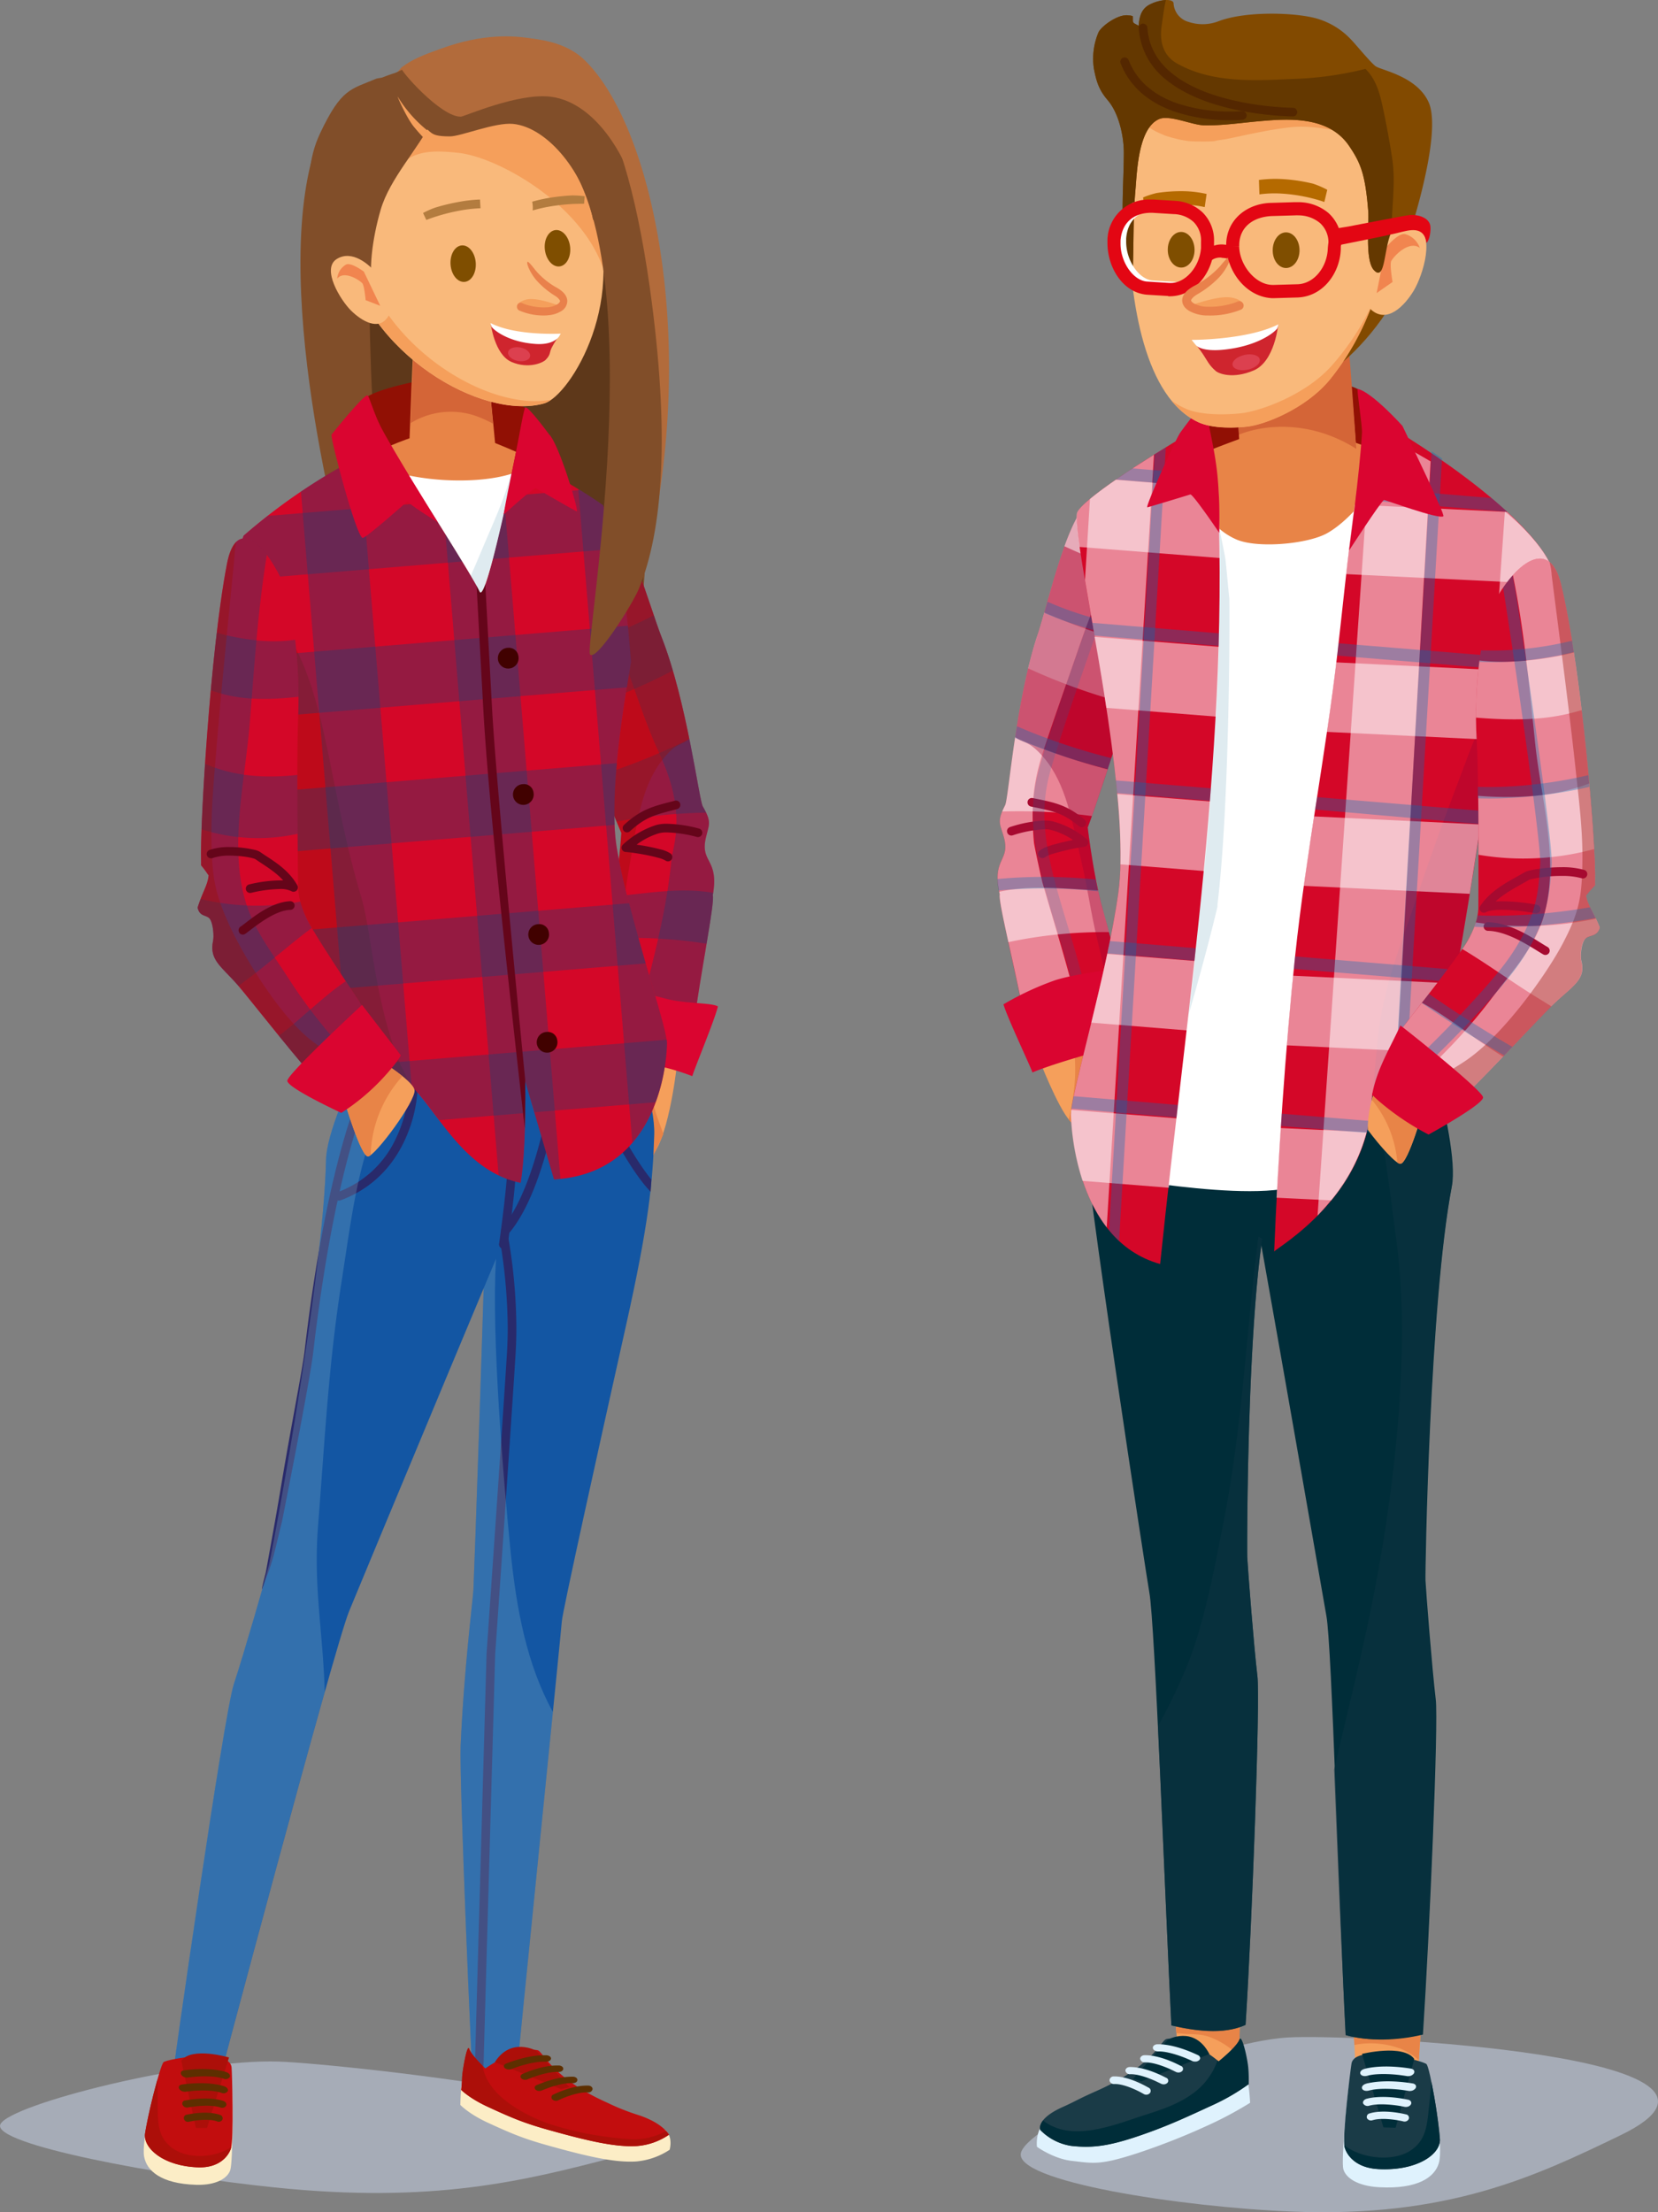 <?xml version="1.0" encoding="UTF-8"?> <svg xmlns="http://www.w3.org/2000/svg" viewBox="0 0 567.82 757.32"><rect x="0" y="0" width="567.82" height="757.32" fill="#808080" stroke="none"/> <defs> <style>.cls-1{isolation:isolate;}.cls-2{fill:#d40728;}.cls-17,.cls-3{fill:#fff;}.cls-3{opacity:0.51;}.cls-4{fill:#9d0735;}.cls-32,.cls-4{opacity:0.39;}.cls-12,.cls-16,.cls-18,.cls-19,.cls-32,.cls-4,.cls-6,.cls-8{mix-blend-mode:multiply;}.cls-5{fill:#a60a30;}.cls-6{opacity:0.52;}.cls-7,.cls-8{fill:#006eb8;opacity:0.33;}.cls-9{fill:#f59f5b;}.cls-10{fill:#e88447;}.cls-11{fill:#da0530;}.cls-12{fill:#cdd8ef;opacity:0.5;}.cls-13{fill:#dff2fd;}.cls-14{fill:#911004;}.cls-15{fill:#002d39;}.cls-16{fill:#0b323f;opacity:0.65;}.cls-18{fill:#8bb5ca;opacity:0.27;}.cls-19{fill:#00477e;opacity:0.3;}.cls-20{fill:#1a3b47;}.cls-21{fill:#d46537;}.cls-22{fill:#824a00;}.cls-23{fill:#f9b97b;}.cls-24{fill:#7f4e00;}.cls-25{fill:#b56a00;}.cls-26{fill:#f1854f;}.cls-27{fill:#643800;}.cls-28{fill:#542700;}.cls-29{fill:#cf252e;}.cls-30{fill:#dc404f;}.cls-31{fill:#e30613;}.cls-32{fill:#9a1006;}.cls-33{fill:#e9814b;}.cls-34{fill:#b26b3b;}.cls-35{fill:#814e29;}.cls-36{fill:#5e381a;}.cls-37{fill:#65051a;}.cls-38{fill:#1356a3;}.cls-39{fill:#292a6b;}.cls-40{fill:#fcedc6;}.cls-41{fill:#c20d0e;}.cls-42{fill:#ac0f09;}.cls-43{fill:#5d2f00;}.cls-44{fill:#410100;}.cls-45{fill:#b37c3f;}</style> </defs> <title>characters1</title> <g class="cls-1"> <g id="Layer_3_copy_2" data-name="Layer 3 copy 2"> <path class="cls-2" d="M421.87,236.74c-5.13,12.15-6.54-4.57-12.69,7.54-5.25,10.31-17.75,51.74-23.24,66.27,1.07,8.76,3.2,21.45,5.23,28.31,1.14,3.84,5.9,21.89,6.59,25.86.73,4.23-2.48-6.12-1.19-1.72.29,1,.61,2,.93,2.95-4.3,2-8.67,3.87-13.11,5.54-6.5,2.44-13.07,4.58-19.68,6.56-3.33-18.29-9.52-42.2-8.88-44.66-2.89-12.42,3.72-11.2,1.44-19.49-1.31-4.75-2.52-5.28.43-11,1.17-2.28,3.61-35.93,11.09-58.27,3.88-11.58,10.67-43.17,19.12-46.59,18.38-7.44,24.27,25.7,32.32,30.57l3.51,12.27C423,239,421.39,239.09,421.87,236.74Z" transform="translate(-13.45 -27.25)"></path> <path class="cls-3" d="M365.57,256.05c1-4,2-7.83,3.22-11.41.68-2,1.46-4.72,2.32-7.75A187.53,187.53,0,0,0,403.75,248c1.13.28,2.28.56,3.42.82-2,4.87-4.43,11.88-7,19.53A207.53,207.53,0,0,1,365.57,256.05Z" transform="translate(-13.45 -27.25)"></path> <path class="cls-3" d="M358.78,349.78c-1.88-8.57-3.27-15.16-2.95-16.39-.07-.29-.12-.56-.18-.84l.72-.16c11-2.3,22-.79,33.12-.34.55,2.57,1.12,4.92,1.68,6.81.38,1.28,1.16,4.12,2.05,7.49A158,158,0,0,0,358.78,349.78Z" transform="translate(-13.45 -27.25)"></path> <path class="cls-3" d="M356.68,305.06c.27-.63.6-1.33,1-2.15.61-1.2,1.58-11,3.42-23.24a209,209,0,0,0,31.66,10.94c-2,6.05-3.86,11.62-5.39,16A188.76,188.76,0,0,0,356.68,305.06Z" transform="translate(-13.45 -27.25)"></path> <path class="cls-3" d="M357.27,313.9c-1.31-4.75-2.52-5.28.43-11,1.17-2.28,3.61-35.93,11.09-58.27,3.88-11.58,10.67-43.17,19.12-46.59,5.44-2.2,9.79-.84,13.42,2.28a95,95,0,0,0-5.53,14.36c-3.45,10.83-8.37,21.11-12.22,32.34-4.15,12.1-9.24,26.52-12.47,36.24-3.76,11.28-4.68,19.49-3.57,32.32.11,1.26,2.63,12.85,3,14.06,4.08,14.19,7.16,23.81,10.86,38,.76,2.93.51,1.55,1.41,4.44-6,2.19-12,4.15-18.06,6-3.33-18.29-9.52-42.2-8.88-44.66C352.94,321,359.55,322.19,357.27,313.9Z" transform="translate(-13.45 -27.25)"></path> <path class="cls-4" d="M391.19,338.84c1.14,3.84,5.9,21.89,6.59,25.86.73,4.23-2.48-6.12-1.19-1.72.29,1,.61,2,.93,2.95-1.32.62-2.65,1.21-4,1.8q-1.95-9.12-4.14-18.2c-2.49-10.25-3.23-17.38-5.64-27.62-3.17-13.44-5.05-26.13-12.77-35.24-5.52-6.51-7.39-4.76-9.82-7.17,1.69-11.13,4.1-24.28,7.65-34.88,3.88-11.58,10.67-43.17,19.11-46.59,18.39-7.44,24.28,25.7,32.33,30.57l3.51,12.27c-.7-1.87-2.35-1.8-1.87-4.15-5.13,12.15-6.54-4.57-12.69,7.54C404,254.57,391.45,296,386,310.53,387,319.29,389.16,332,391.19,338.84Z" transform="translate(-13.45 -27.25)"></path> <path class="cls-5" d="M369.33,320.54a1.49,1.49,0,0,1,.15-2.09h0a10.45,10.45,0,0,1,3.28-1.59h0c1.33-.45,2.89-.87,4.44-1.24h0c1.31-.31,2.6-.58,3.74-.81h0a24.58,24.58,0,0,0-7.69-3.48h0a8.71,8.71,0,0,0-2-.19h0a40.83,40.83,0,0,0-11,2.08h0a1.48,1.48,0,0,1-1.86-1h0a1.47,1.47,0,0,1,1-1.85h0a43.18,43.18,0,0,1,11.88-2.22h0a11.54,11.54,0,0,1,2.72.28h0a30.15,30.15,0,0,1,11.59,6.05h0a1.49,1.49,0,0,1,.5,1.57h0a1.47,1.47,0,0,1-1.25,1.06h0a78.58,78.58,0,0,0-11.11,2.53h0a8.44,8.44,0,0,0-2.28,1h0a1.48,1.48,0,0,1-1,.36h0a1.47,1.47,0,0,1-1.12-.51Z" transform="translate(-13.45 -27.25)"></path> <path class="cls-5" d="M383,310.1c-5.78-4.72-8.93-5.17-16.47-6.74h0a1.48,1.48,0,0,1-1.15-1.75h0a1.48,1.48,0,0,1,1.75-1.15h0c7.36,1.49,11.6,2.24,17.75,7.36h0a1.48,1.48,0,0,1,.2,2.08h0a1.46,1.46,0,0,1-1.14.54h0a1.43,1.43,0,0,1-.94-.34Z" transform="translate(-13.45 -27.25)"></path> <g class="cls-6"> <path class="cls-7" d="M367.19,305.93A55.76,55.76,0,0,1,368.66,293h0c1.92-8.07,8.11-26.21,14.06-43.24h0c5.93-17,11.66-32.92,12.41-35.77h0l3.81,1c-.9,3.35-6.54,19-12.5,36h0c-5.93,17-12.14,35.21-13.94,42.85h0a51.91,51.91,0,0,0-1.37,12h0c0,18.25,8.68,37.38,14.18,60.64h0l-3.84.9c-5.33-22.81-14.24-42-14.28-61.54Z" transform="translate(-13.45 -27.25)"></path> </g> <path class="cls-8" d="M378.45,235.78c-2.52-.93-4.62-1.81-6.25-2.55l-1.09,3.84a120.44,120.44,0,0,0,34.13,9.13l.45-3.92A118.33,118.33,0,0,1,378.45,235.78Zm-7.86,91.67c-6.48,0-11.79.36-15.54.73a21.86,21.86,0,0,0,.41,3.93c3.63-.36,8.81-.71,15.13-.71a175,175,0,0,1,18.88,1c-.28-1.3-.56-2.66-.83-4.06A177.86,177.86,0,0,0,370.59,327.45Zm-8.86-51.59c-.22,1.37-.43,2.71-.63,4a206.64,206.64,0,0,0,31.75,10.68c.41-1.23.83-2.49,1.24-3.75a213.36,213.36,0,0,1-22.78-7.06C367.3,278.25,364.07,276.9,361.73,275.86Z" transform="translate(-13.45 -27.25)"></path> <path class="cls-9" d="M370.23,392.13s7.92,19.91,11.2,19.73,22-21.06,21.2-24.9-20.55-12-20.55-12S369.37,386.36,370.23,392.13Z" transform="translate(-13.45 -27.25)"></path> <path class="cls-10" d="M381,384.63a14.29,14.29,0,0,0-2.45-6c2-2.08,3.58-3.49,3.58-3.49s19.76,8.16,20.55,12-17.93,24.71-21.2,24.9c-.55,0-1.24-.52-2-1.44C381.4,402.16,382.45,393.7,381,384.63Z" transform="translate(-13.45 -27.25)"></path> <path class="cls-11" d="M357.1,371.07a101,101,0,0,1,17.71-8.25c8.21-2.65,27.1-4.7,27.1-4.7L409.38,383c-8.72.63-34.21,7.89-42.35,11.4C366.46,392.49,358.58,376,357.1,371.07Z" transform="translate(-13.45 -27.25)"></path> <path class="cls-12" d="M454.69,724.74c22.38-1.28,170.41,6.08,113.75,33.48-29.48,14.26-59.3,28.3-112.58,26.13-38.2-1.56-95.63-10.39-92.74-20.22S425.26,726.41,454.69,724.74Z" transform="translate(-13.45 -27.25)"></path> <path class="cls-13" d="M475.51,740.6c-.35,1.94-2.87,26-2,29.22.71,2.75,4.48,5.78,12.32,6.2,13.23.7,19-3.44,20.4-8.31,1.57-5.33-1.71-24.8-2.93-26S476.74,733.69,475.51,740.6Z" transform="translate(-13.45 -27.25)"></path> <path class="cls-14" d="M436.19,201.83c7.72.15,42.75,7.2,47.47,4.59,14.23-7.9-3.25-43.47-3.82-44.85-1.12-2.7-21.2-6.63-28.11-6.27s-25.16,7.58-27,12.67S406.39,201.25,436.19,201.83Z" transform="translate(-13.45 -27.25)"></path> <path class="cls-9" d="M476.27,707.08c1.13,22.13,1.92,38.45,2,39.69.2,3.92,19.46,4.23,20.36-3.52.15-1.28,1.14-16.28,2.34-36Z" transform="translate(-13.45 -27.25)"></path> <path class="cls-9" d="M414.88,707.14c1.65,18,2.79,30.6,2.88,31.68.36,3.91,19.35,3.42,19.91-4.36.09-1.11.36-12.4.66-28.13Z" transform="translate(-13.45 -27.25)"></path> <path class="cls-10" d="M492.62,728.42l.11,0c.4.15.78.32,1.14.49a21.52,21.52,0,0,1,5.48,3.6c.42-6.41,1-15.23,1.59-25.28l-24.67-.18c.38,7.55.73,14.43,1,20.26A29.18,29.18,0,0,1,492.62,728.42Z" transform="translate(-13.45 -27.25)"></path> <path class="cls-10" d="M417.88,723.38c3.11.39,6.18,0,9.23,1a26.36,26.36,0,0,1,7.61,4.07,30.56,30.56,0,0,1,3.07,2.6c.13-4.65.32-13.56.54-24.71l-23.45.81c.56,6.07,1.06,11.53,1.48,16.14A11.19,11.19,0,0,1,417.88,723.38Z" transform="translate(-13.45 -27.25)"></path> <path class="cls-15" d="M474.29,723.92c7.81,2.22,17.88,1.93,26.47-.17,2.28-34.94,5.36-106.62,4.39-114.71-1.27-10.55-3.33-37-3.52-40.8-.14-2.64,1.42-95,9.05-134.95,3.05-16-14.87-71.36-17.23-74.24-2.12-2.57-12.17-6.8-29.05-3.36s-25.74-10.7-29.11,10.39c-1.78,11.13-4.75,13-1,28s32.84,183.38,33.41,186.35C469.58,590.29,472.05,680.93,474.29,723.92Z" transform="translate(-13.45 -27.25)"></path> <path class="cls-15" d="M414.62,720.61c7.34,1.72,17.64,3.37,25.4-.18,2.18-33.51,5.05-111.06,4.06-119.4-1.26-10.54-3.29-37-3.48-40.78-.13-2.63-.22-134.63,13.54-130.19,15.77,5.09,19.62-84.36,17.28-87.24-2.09-2.57-8.52-8.38-25.54-8-4.87.11-10.38-8.16-30.19.72-6.75,3-31.64,20.79-31.22,76.12.12,15.37,22,157.74,22.59,160.71C409,582.73,412.56,680.43,414.62,720.61Z" transform="translate(-13.45 -27.25)"></path> <path class="cls-16" d="M493.2,360c-2.12-2.58-12.17-6.8-29-3.36a29.07,29.07,0,0,1-5.54.56c16.19,14.66,23.65,37.15,27.59,57.66,2.07,10.74,3.41,21.6,4.81,32.44.39,2.91.8,5.83,1.11,8.75.38,3.52.71,7.05.92,10.58.38,6.54.57,13.1.48,19.65-.4,28.83-4.06,57.94-9.52,86.26-3.91,20.31-9.07,40.36-13.7,60.52,1.23,30.92,2.76,67.5,4,90.89,7.82,2.22,17.68,1.67,26.27-.43,2.28-34.95,5.33-105.44,4.35-113.53-1.27-10.55-3.33-37-3.52-40.8-.13-2.64,1.43-95.05,9.05-135C513.49,418.29,495.57,362.92,493.2,360Z" transform="translate(-13.45 -27.25)"></path> <path class="cls-16" d="M444.44,450.55c-.11.8-.22,1.61-.32,2.42q-.78,6.38-1.46,12.76c-1,9.12-1.8,18.26-2.71,27.39-1.88,19-4,38-7.76,56.67-3.31,16.46-6.36,33.81-12.9,49.38a199.14,199.14,0,0,1-9.27,19c1.63,34.13,3.37,78.52,4.6,102.48,7.34,1.72,17.64,3.37,25.4-.18,2.18-33.51,5.05-111.06,4.06-119.4-1.26-10.54-3.29-37-3.48-40.78-.09-1.92-.16-72.5,5.13-109C445.29,451.06,444.86,450.81,444.44,450.55Z" transform="translate(-13.45 -27.25)"></path> <path class="cls-3" d="M409.66,225.4A166.41,166.41,0,0,1,378,214.25c2.92-8.05,6.25-14.73,9.88-16.2,17.36-7,23.58,22.15,31,29.51Q414.3,226.58,409.66,225.4Z" transform="translate(-13.45 -27.25)"></path> <path class="cls-17" d="M450.28,191.46c10.85,0,31.36-6.24,34.52-7,.71,4.9,11.76,16.92,8.94,45.38-5.11,51.68-21.17,166-29.37,198-3.75,14.62-67,2.27-67.59,3-6.3,7.5,3.41-133.13,10.13-197.83,2.53-24.36,13.79-40.81,12.77-45.41C428.38,190.26,444.21,191.47,450.28,191.46Z" transform="translate(-13.45 -27.25)"></path> <path class="cls-18" d="M430.46,336.43c4-33.73,4.16-93.91,4-104.3-.14-.93-1.19-12.71-1.36-13.63-1.67-9.1-2.74-12.09-3.66-21.29a81.67,81.67,0,0,1-2.25-7.91,63.27,63.27,0,0,1-7.54-1.74c1,4.6-10.24,21.05-12.77,45.41-6.72,64.7-11,172.29-4.71,164.79.17-.19,4.59.85,10.89,2.08,6.13-20.64,12.35-41.27,17.34-62.21A6.9,6.9,0,0,1,430.46,336.43Z" transform="translate(-13.45 -27.25)"></path> <path class="cls-2" d="M429.78,186.3c-.59-3.15-1.63-6.14-2.29-9.27-.32-1.52-.45-3.31-.79-4.93-12.52,7.06-41.13,24.63-44.2,30.34-3.17,5.89,19.07,93.78,13.94,130.48-3.92,28-16.18,68.52-16.21,75.69,0,2.24,1.07,43.11,30.53,51.36,9.33-90.21,24.19-180.47,19.49-270.79C430.11,188.22,430,187.26,429.78,186.3Zm116.1,38.08c-4.17-17.6-43.47-44.09-63.1-54.9-5.79,26.58-8.16,53.91-11.25,81-4,34.81-10.84,69.12-14.53,104-3.31,31.28-5.89,69.62-7.18,101.21,1.23-1.57,31.79-18.65,33.35-51.7.23-4.85,9.94-12.69,21-8.24,3.19,1.28,21.83-115.87,21.91-130.49S548.59,235.81,545.88,224.38Z" transform="translate(-13.45 -27.25)"></path> <path class="cls-10" d="M436.53,211.77c7,3.34,24.68,1.81,31.45-2s13.61-12.06,16.76-17.59c4.93-6.13,3.15-9.68,3.15-9.68-.79-.45-28.26-10.48-34-9.83s-25.44,8.45-25.44,8.45-1.14,10-2.32,21.2A23.05,23.05,0,0,0,436.53,211.77Z" transform="translate(-13.45 -27.25)"></path> <path class="cls-4" d="M485.49,381.15c2-16.53,7.84-30.95,12.21-43.91,7.09-21,10-28.71,17.8-49.37A180,180,0,0,1,527,262.68a15,15,0,0,0-.17,2.11c0,5.28-2.9,24.27-6.47,46.37-6.31,39-14.37,87.51-16,86-11.54-10.58-13.93-.41-20.84,7.73C483.53,401,485.05,384.78,485.49,381.15Z" transform="translate(-13.45 -27.25)"></path> <path class="cls-3" d="M386.73,198.07l-1.7,27.8c5.11,30.11,15,81.24,11.42,107.05-3.91,28-16.17,68.52-16.21,75.7,0,1.62.57,23.71,12.23,38.8l16.18-264.5C400.29,188.16,391.75,193.88,386.73,198.07Z" transform="translate(-13.45 -27.25)"></path> <path class="cls-3" d="M464.68,443.41c3.46-3.79,18.07-18.53,18.69-41.48.86-3.08,5.4-6.42,8.14-6.66L503.4,185.2c-7.46-4.4-14.62-8.21-20.23-10.93Z" transform="translate(-13.45 -27.25)"></path> <path class="cls-3" d="M545.35,223c-1.59-5.87-8-13.61-16.52-20.65l-5,70.91c1.37-7.59,2.2-13.08,2.21-15.27C526.16,245.16,548.06,233,545.35,223Z" transform="translate(-13.45 -27.25)"></path> <path class="cls-3" d="M387.19,377.34,420.05,380q1.38-11.89,2.68-23.77l-30.09-2.4C390.94,361.78,389,369.87,387.19,377.34Zm-7,31.31a82.12,82.12,0,0,0,4,22.85l29.56,2.36q1.33-11.88,2.73-23.76l-36.2-2.89C380.28,407.77,380.23,408.27,380.23,408.65Zm12.11-139.08,37.65,3q.66-11.94,1-23.89l-42.66-3.41C389.69,253,391.08,261.22,392.34,269.57Zm39-51.28q-.09-12-.61-24l-35.11-2.8c-6.67,4.61-11.92,8.75-13.14,11-.62,1.16-.26,5.49.68,12ZM397.17,323.15l28.74,2.29q1.14-11.9,2.1-23.81l-31.92-2.54A207.68,207.68,0,0,1,397.17,323.15Z" transform="translate(-13.45 -27.25)"></path> <path class="cls-19" d="M495.4,394.12c.27.22.84-1.06,1.65-3.53l-8.44-.59A27.08,27.08,0,0,1,495.4,394.12Z" transform="translate(-13.45 -27.25)"></path> <path class="cls-3" d="M467.87,277.8l56.68,2.73c.92-7.31,1.47-12.75,1.48-15.23a20.21,20.21,0,0,1,2.23-8.53L471.07,254C470.12,262,469,269.89,467.87,277.8ZM450.63,437.27l18.76.9a60.47,60.47,0,0,0,12.11-23.34L452,413.41C451.51,421.47,451,429.48,450.63,437.27Zm3.48-52.17,52.73,2.53c1.32-5.71,3-14,4.7-23.7l-55.28-2.66C455.5,368.93,454.78,376.94,454.11,385.1Zm91.72-160.71c-1.54-6.49-7.88-14.21-16.24-21.89L477.39,200c-1.11,7.9-2.06,15.84-2.95,23.79L546,227.28A9,9,0,0,0,545.83,224.39ZM459.94,330.5l56.84,2.74c1.3-8,2.56-16.08,3.71-23.75l-57-2.75C462.24,314.65,461,322.57,459.94,330.5Z" transform="translate(-13.45 -27.25)"></path> <path class="cls-13" d="M437.33,731.87c.72-2,2.91,5.12,3.44,7.6a69.65,69.65,0,0,1,.81,7.64,127.27,127.27,0,0,1-12.46,6.8,232.84,232.84,0,0,1-26.26,10.49c-12.9,4.19-15,3.42-22.36,2.59-6.29-.72-11.92-4.81-11.92-4.81s-1.35-9.58,8.46-12c3.38-.85,5.16,3.18,11.44.39,18.53-8.26,22.42-18.07,24.13-18.87s8.6,1.2,12.56,3.84a46.13,46.13,0,0,1,5.21,3.83S436.46,734.39,437.33,731.87Z" transform="translate(-13.45 -27.25)"></path> <path class="cls-20" d="M437.93,725.45c.74-2.05,1.91,8.52,1.88,11.06a7,7,0,0,0,1.28,4.19,71.39,71.39,0,0,1-11.64,6.85c-8.87,4.08-14.56,6.77-22.66,9.7-13,4.71-18.86,5.39-26.34,4.6a18.67,18.67,0,0,1-10.72-5.46s-1.69-3.66,7.74-7.87c4.29-1.91,5.08-2.62,11.49-5.45,18.92-8.36,22-16.91,23.77-17.72s8.76,1.16,12.79,3.79a45.3,45.3,0,0,1,5.29,3.8S437,728,437.93,725.45Z" transform="translate(-13.45 -27.25)"></path> <path class="cls-15" d="M437.93,725.45c-.9,2.53-7.12,7.49-7.12,7.49l-.4-.34a23.13,23.13,0,0,1-7.18,10.34c-5,4.14-11.21,6.29-17.35,8.23-10.49,3.32-25.19,9.79-35.22,2h0c-1.53,2-.93,3.26-.93,3.26a18.67,18.67,0,0,0,10.72,5.46c7.48.79,13.34.11,26.34-4.6,8.1-2.93,13.79-5.62,22.66-9.7a71.39,71.39,0,0,0,11.64-6.85,49,49,0,0,0-.12-5.39C440.65,731.49,438.67,723.4,437.93,725.45Z" transform="translate(-13.45 -27.25)"></path> <path class="cls-15" d="M427.63,730.41l-23.3,9.37-2.83-.88,11.94-13.43S422.43,720.45,427.63,730.41Z" transform="translate(-13.45 -27.25)"></path> <path class="cls-13" d="M420.62,732.29c.68.29,1.06.48,1.06.48h0a2.16,2.16,0,0,0,1,.23,2,2,0,0,0,1.47-.5c.56-.55.36-1.32-.44-1.72-.15,0-6.85-3.51-13.18-3.71-.18,0-.38,0-.61,0-1,0-1.72.6-1.65,1.28s.9,1.21,1.87,1.18h.35C413.83,729.57,418.59,731.37,420.62,732.29Zm-14.71,1c3,0,7.35,1.82,9.18,2.73.61.3,1,.49,1,.49a2,2,0,0,0,.9.23,1.76,1.76,0,0,0,1.34-.51,1.07,1.07,0,0,0-.4-1.72c-.14,0-6.2-3.5-11.93-3.69h-.55c-.89,0-1.56.6-1.51,1.28a1.55,1.55,0,0,0,1.71,1.18Zm4.12,6.79,1,.48h0a2,2,0,0,0,.9.23,1.77,1.77,0,0,0,1.33-.51,1.07,1.07,0,0,0-.39-1.72c-.14,0-6.2-3.51-11.94-3.69a5.3,5.3,0,0,0-.55,0c-.88,0-1.55.6-1.5,1.28a1.53,1.53,0,0,0,1.7,1.17h.32C403.88,737.37,408.2,739.15,410,740.07Zm-16.6-.64a1.51,1.51,0,0,0,1.64,1.25,1.4,1.4,0,0,1,.3,0c2.92,0,7.07,1.92,8.83,2.89.59.31.92.51.92.51a1.75,1.75,0,0,0,.86.25,1.64,1.64,0,0,0,1.28-.55,1.2,1.2,0,0,0-.38-1.83c-.13,0-6-3.7-11.47-3.88h-.53A1.4,1.4,0,0,0,393.43,739.43Z" transform="translate(-13.45 -27.25)"></path> <path class="cls-20" d="M476.31,733.66c-.35,2-3.23,25.29-2.39,28.54.71,2.75,3.74,7.17,11.58,7.59,13.22.7,21.24-5.07,21.08-10.11s-3.38-24.58-4.6-25.81S477.54,726.76,476.31,733.66Z" transform="translate(-13.45 -27.25)"></path> <path class="cls-15" d="M503.67,740c-.26,3.1-.57,6.19-.91,9.29-.63,5.85-1.07,11-6.59,14.38-5.89,3.59-16.27,2.65-22.34-2a4.71,4.71,0,0,0,.09.56c.71,2.75,3.74,7.17,11.58,7.59,13.22.7,21.24-5.07,21.08-10.11A172.74,172.74,0,0,0,503.67,740Z" transform="translate(-13.45 -27.25)"></path> <path class="cls-15" d="M497.79,732.1l-6.38,23.56-4.18-.14-7.32-25.15S494,726.91,497.79,732.1Z" transform="translate(-13.45 -27.25)"></path> <path class="cls-13" d="M496.66,735.41c-.17,0-8.43-1.58-15.28-.07l-.65.17c-1,.28-1.66,1-1.38,1.69s1.34.93,2.37.65l.37-.1c3.61-.86,9.27-.39,11.73,0,.83.11,1.29.19,1.29.19h0a2.74,2.74,0,0,0,1.14,0,2.24,2.24,0,0,0,1.42-.89C498.09,736.28,497.64,735.59,496.66,735.41Z" transform="translate(-13.45 -27.25)"></path> <path class="cls-13" d="M497.24,740.48c-.17,0-8.42-1.58-15.28-.07-.19,0-.41.09-.65.16-1,.29-1.66,1-1.38,1.69s1.34.94,2.37.65l.38-.09c3.6-.86,9.27-.4,11.72,0,.83.1,1.29.19,1.29.19h0a2.87,2.87,0,0,0,1.13,0,2.34,2.34,0,0,0,1.43-.89C498.68,741.35,498.23,740.65,497.24,740.48Z" transform="translate(-13.45 -27.25)"></path> <path class="cls-13" d="M495.73,746.06c-.15,0-7.59-1.79-13.67-.47l-.57.14c-.92.26-1.45,1-1.18,1.65a1.77,1.77,0,0,0,2.14.7l.34-.08c3.19-.76,8.27-.15,10.47.26.74.13,1.16.22,1.16.22h0a2.34,2.34,0,0,0,1,0,1.82,1.82,0,0,0,1.24-.84C497,747,496.61,746.26,495.73,746.06Z" transform="translate(-13.45 -27.25)"></path> <path class="cls-13" d="M495,751.08c-.13,0-6.79-1.78-12-.48l-.49.14a1.24,1.24,0,0,0-.91,1.63,1.57,1.57,0,0,0,1.93.69l.29-.07c2.74-.76,7.25-.14,9.21.27.66.12,1,.22,1,.22h0a1.91,1.91,0,0,0,.89,0,1.5,1.5,0,0,0,1-.84A1.18,1.18,0,0,0,495,751.08Z" transform="translate(-13.45 -27.25)"></path> <path class="cls-8" d="M388.28,244.82l42.5,3.52c0-1.43.07-2.85.1-4.28l-43.35-3.59Q387.89,242.6,388.28,244.82Zm7.77,53.93,31.74,2.63.33-4.26-32.51-2.7C395.77,295.87,395.91,297.32,396.05,298.75Zm75.8-51.29c-.11,1-.22,2-.34,3,0,.4-.1.8-.14,1.21l57.07,4.73a45.8,45.8,0,0,1,2.32-4.1Zm-19.7,165.27L480.94,415c2.91-.88,4.32-.77,7.8.8l8.54.71c.33-1.17.71-2.59,1.11-4.2l-46-3.81C452.34,409.88,452.24,411.31,452.15,412.73Zm-59.5-59.1,29.86,2.48c.15-1.42.31-2.84.46-4.26l-29.45-2.44C393.24,350.81,393,352.22,392.65,353.63Zm71.2-49.26,56.58,5c.26-1.43.75-3.08,1-4.47l-56.92-4.77Zm60.41-106.62-45.95-3.81c-.22,1.41-.42,2.82-.62,4.24l52,4.31C527.94,200.9,526.13,199.32,524.26,197.75ZM456.54,358.93,509,363.28l.84-4.22L457,354.67C456.82,356.09,456.68,357.51,456.54,358.93ZM430.28,190l-28.95-2.4c-2,1.29-3.87,2.57-5.67,3.81l34.81,2.89C430.41,192.83,430.35,191.39,430.28,190ZM380.37,406.77l36,3c.16-1.42.33-2.83.49-4.25l-35.71-3C380.79,404.22,380.52,405.65,380.37,406.77Z" transform="translate(-13.45 -27.25)"></path> <path class="cls-8" d="M503.75,181.75,490.11,415.88a23.33,23.33,0,0,1,3.57,2.26l13.63-233.95C506.12,183.36,504.93,182.54,503.75,181.75ZM393.27,448.36a36.33,36.33,0,0,0,3.44,3.7l16-271.62-3.85,2.39Z" transform="translate(-13.45 -27.25)"></path> <path class="cls-11" d="M421.1,196.52c-1.17.36-14.42,4.42-14.73,4.39-.77-.07,9.76-23.61,11.41-25.73,0,0,7-9.75,8-9.28.34.15,1.49,5.83,2.35,10.2.62,3.17,1.64,7.91,2.25,13.8a153.59,153.59,0,0,1,.62,19.73S421.94,196.26,421.1,196.52Z" transform="translate(-13.45 -27.25)"></path> <path class="cls-10" d="M473.09,126.91c1,2.6,5.43,61.72,5.43,61.72s-18.61.89-29.37.32c-5.59-.3-11-4.08-11.09-6.67-1-20.3-2.67-50.76-2.67-50.76S470.61,120.61,473.09,126.91Z" transform="translate(-13.45 -27.25)"></path> <path class="cls-21" d="M466.22,175.45a49.35,49.35,0,0,1,11.72,5.45c-.67-9.78-3.5-50.23-4.4-52.51-2.48-6.3-38.15,3.13-38.15,3.13s1.34,24.76,2.35,44.52C446.78,172.5,457.3,172.65,466.22,175.45Z" transform="translate(-13.45 -27.25)"></path> <path class="cls-22" d="M475,105.68c.71.62,26.51-8.52,18.18,18.47-3.91,12.67-20.36,29-23.55,29.23S466.48,98.38,475,105.68Z" transform="translate(-13.45 -27.25)"></path> <path class="cls-10" d="M392.67,108.44s.88-3.74,3.74-4.68c1.77-.58,4.91,4.71,4.91,4.71L403.51,124l-4-3.84s.82-6.16.35-7.22C398.87,110.7,395.24,105.9,392.67,108.44Z" transform="translate(-13.45 -27.25)"></path> <path class="cls-23" d="M399.88,102.26c.29,29.45,5.95,61.11,23.88,69.47,5.08,2.37,13.18,2,17,1.5,5.93-.7,20-6.15,28.18-16.18,11.55-14.15,20-34.94,19.85-55.64-.34-35.38-20.43-55.4-45-55.16S399.55,66.89,399.88,102.26Z" transform="translate(-13.45 -27.25)"></path> <path class="cls-9" d="M475.12,72.79c-6.19-1.3-13.09-2.64-19.48-2-7.61.82-14.79,2.55-22.24,4.08-.46.09-6.06.81-3,.63-1.42.1-2.84.19-4.26.2-2,0-4,0-5.94-.18-.73-.13-2.35-.39-2.87-.51-1.52-.37-3-.73-4.52-1.23-.57-.19-2.22-.93-2.76-1.16-.28-.14-.57-.27-.84-.42-1-.54-1.9-1.1-2.82-1.69C414.13,55,428,46.4,443.81,46.25c17.64-.17,33,10.11,40.34,29A73.93,73.93,0,0,0,475.12,72.79Z" transform="translate(-13.45 -27.25)"></path> <path class="cls-9" d="M419.73,167.25c5.59,2.36,14.5,1.94,18.72,1.48,6.52-.7,22-6.17,31-16.21a88,88,0,0,0,14.18-21.67A90.2,90.2,0,0,1,469,157.11c-8.18,10-22.25,15.48-28.17,16.18-3.83.46-11.93.87-17-1.5a26.19,26.19,0,0,1-9.18-7.42A27,27,0,0,0,419.73,167.25Z" transform="translate(-13.45 -27.25)"></path> <path class="cls-24" d="M449.32,113c0,3.37,2.12,6.08,4.65,6s4.56-2.77,4.53-6.14-2.11-6.08-4.65-6.06S449.29,109.6,449.32,113Z" transform="translate(-13.45 -27.25)"></path> <path class="cls-24" d="M413.38,112.79c0,3.37,2.11,6.09,4.65,6.06s4.56-2.77,4.52-6.14-2.11-6.09-4.64-6.06S413.35,109.42,413.38,112.79Z" transform="translate(-13.45 -27.25)"></path> <path class="cls-23" d="M484.5,111.85c.72-1.07,5.83-9.6,13.39-7.28s2.82,17.11-.33,22.27-9,11.22-14.46,6.5S481.32,116.65,484.5,111.85Z" transform="translate(-13.45 -27.25)"></path> <path class="cls-25" d="M452.88,88.57a59.21,59.21,0,0,1,10.26,1.56A31.55,31.55,0,0,1,468,92.22l-1,4.18a44.11,44.11,0,0,0-4.23-1.26,56.89,56.89,0,0,0-10.28-1.61,39.34,39.34,0,0,0-7.72.26l-.17-4.93A41.92,41.92,0,0,1,452.88,88.57Z" transform="translate(-13.45 -27.25)"></path> <polygon class="cls-25" points="453.58 69.14 453.58 69.14 453.58 69.14 453.58 69.15 453.58 69.14 453.58 69.14"></polygon> <path class="cls-25" d="M419.19,92.71a55.55,55.55,0,0,0-9.57.61,29.15,29.15,0,0,0-4.69,1.52l.51,3.91a40.6,40.6,0,0,1,4-.81,52.77,52.77,0,0,1,9.59-.65,36.4,36.4,0,0,1,7,.86l.65-4.5A39.26,39.26,0,0,0,419.19,92.71Z" transform="translate(-13.45 -27.25)"></path> <polygon class="cls-25" points="391.99 71.49 391.99 71.5 391.99 71.49 391.99 71.49 391.99 71.49 391.99 71.49"></polygon> <path class="cls-26" d="M499.7,112.12a7.46,7.46,0,0,0-5-4.72c-2.39-.59-6.7,4.68-6.7,4.68l-3.09,15.5,5.45-3.8s-1.07-6.17-.41-7.23C491.28,114.33,496.23,109.56,499.7,112.12Z" transform="translate(-13.45 -27.25)"></path> <path class="cls-22" d="M400.59,32.69c-1.15-.4.56,0,.82.09.13,2.46-.46,2,2,3.27.28-4.76,2.07-6.37,3.85-7.28,3.31-1.69,7.83-2.14,8.1-.46a7,7,0,0,0,5.25,6.47,15.09,15.09,0,0,0,10.28-.31c9.54-3.55,26.42-2.92,33.52-.87a25.91,25.91,0,0,1,11.83,7.29c2.13,2.27,6.49,7.62,8.27,9s14.08,3.34,18.18,12.3-3.26,34.54-5.53,42c-.6.19-4-.43-5.6.51-6.63,3.79-3.16,19.62-7.54,15.06-3.2-3.33-1.61-16-2-20.39-1-12.36-2.52-16.23-6.51-22.12-7-10.35-20.68-9.43-31.54-8.43-6,.55-12.08,1.46-18.15,1.34C421.75,70.07,414,66.5,410.44,68c-7.13,3.06-7.58,17.76-8.13,24.24-.8,9.46-.53,14.23-.86,26-1,3.1-3.42-8.69-3.53-17.89-.08-7,.39-13.8.41-20.78,0-5.63-1.61-13.4-5.5-18-2.89-3.38-3.84-6.06-4.76-10.86a23.18,23.18,0,0,1,1.58-12.42C390.62,36.13,397.19,31.36,400.59,32.69Z" transform="translate(-13.45 -27.25)"></path> <path class="cls-27" d="M389.65,38.37c1-2.24,7.54-7,10.94-5.68-1.15-.4.56,0,.82.09.13,2.46-.46,2,2,3.27.28-4.76,2.07-6.37,3.85-7.28a14.18,14.18,0,0,1,5.48-1.51c-.66,2.83-1,5.75-1.46,8.86-.73,5.11.34,10.11,5.32,12.89,11.91,6.67,26.08,5.89,39.3,5.28a116.94,116.94,0,0,0,25.2-3.46c.08.09.15.18.23.26,3.46,3.53,4.71,8.33,5.71,13,1.23,5.81,2.34,11.72,3.22,17.59,1.23,8.25-.25,16.43-.19,24.8-2.78,5.68-2.1,17.39-6.05,13.27-3.2-3.33-1.61-16-2-20.39-1-12.36-2.52-16.23-6.51-22.12-7-10.35-20.68-9.43-31.54-8.43-6,.55-12.08,1.46-18.15,1.34C421.75,70.07,414,66.5,410.44,68c-7.13,3.06-7.58,17.76-8.13,24.24-.8,9.46-.53,14.23-.86,26-1,3.1-3.42-8.69-3.53-17.89-.08-7,.39-13.8.41-20.78,0-5.63-1.61-13.4-5.5-18-2.89-3.38-3.84-6.06-4.76-10.86A23.18,23.18,0,0,1,389.65,38.37Z" transform="translate(-13.45 -27.25)"></path> <path class="cls-28" d="M456.22,67.11c-.13-.06-28,0-43.41-12.56h0a24.42,24.42,0,0,1-9.37-17.62h0a1.48,1.48,0,0,1,1.38-1.58h0a1.48,1.48,0,0,1,1.57,1.38h0c.69,10,7.51,16.31,16.24,20.45h0c8.7,4.11,19.1,5.82,26,6.5h0c4.6.46,7.6.47,7.61.47h0a1.47,1.47,0,0,1,1.47,1.48h0a1.48,1.48,0,0,1-1.48,1.48Z" transform="translate(-13.45 -27.25)"></path> <path class="cls-28" d="M415.3,65.31c-7.34-2.62-14.6-7.53-18.07-16.38h0a1.48,1.48,0,0,1,.83-1.92h0a1.49,1.49,0,0,1,1.92.84h0c3.08,7.83,9.45,12.2,16.32,14.67h0a56.61,56.61,0,0,0,18.47,2.93h0c2.5,0,4-.15,4-.15h0a1.5,1.5,0,0,1,1.62,1.34h0a1.49,1.49,0,0,1-1.33,1.61h0s-1.67.16-4.29.16h0a59.37,59.37,0,0,1-19.47-3.1Z" transform="translate(-13.45 -27.25)"></path> <path class="cls-29" d="M451.19,138.47S450,151,442.84,154.05s-12,1.13-13.07.17c-2.31-2-2.89-3.57-4.43-5.86-1.07-1.61-2.63-3.49-2.63-3.49S445.08,142.25,451.19,138.47Z" transform="translate(-13.45 -27.25)"></path> <path class="cls-17" d="M451.26,138.28a6.22,6.22,0,0,1-.38,1.37c-.72,1.17-6.41,6.06-18.27,7.3-7.84.82-9.59-1.52-9.59-1.52l-1.47-1.82S440.62,143.68,451.26,138.28Z" transform="translate(-13.45 -27.25)"></path> <path class="cls-30" d="M435.57,152.23c.27,1.41,2.57,2.11,5.15,1.58s4.44-2.11,4.17-3.51-2.57-2.11-5.14-1.57S435.3,150.83,435.57,152.23Z" transform="translate(-13.45 -27.25)"></path> <path class="cls-17" d="M416.43,126.33c-4.41.14-8.87,0-13.25-.08-5.38-3-8.57-9.87-8.58-16.51,0-.42,0-.84,0-1.26a14.53,14.53,0,0,1,7.13-12,10.2,10.2,0,0,0,3,3.62c-3.13,1.39-5.23,4.27-5.59,8.71l-2.25-.14,2.24.14c0,.33,0,.64,0,1-.09,6.69,4.53,13.38,9.4,13.49l7.36.46a4.47,4.47,0,0,0,.52,0,6.76,6.76,0,0,0,1.48-.15c-.5.91-1,1.8-1.38,2.69A1.17,1.17,0,0,1,416.43,126.33Z" transform="translate(-13.45 -27.25)"></path> <path class="cls-31" d="M413.54,128.58l-7.31-.44c-8.31-.72-13.49-9.37-13.51-17.67h0c0-.42,0-.83,0-1.23h0a14.19,14.19,0,0,1,14.57-13.69h0c.39,0,.79,0,1.16,0h0l7.31.45a14.77,14.77,0,0,1,9.57,4h0a13.43,13.43,0,0,1,3.89,10h0c0,.36,0,.72,0,1.1h0v1.25c-.62,8.43-6.7,16.16-14.9,16.32h0a7.31,7.31,0,0,1-.8,0Zm11.23-16.5v-1.2c0-.31,0-.62,0-.92h0a8.89,8.89,0,0,0-2.54-6.71h0a10.39,10.39,0,0,0-6.76-2.7h0l-7.31-.45-.88,0h0c-5.5.15-9.56,3.24-10.08,9.45h0l-2.23-.14,2.23.14c0,.32,0,.62,0,.93h0c-.09,6.53,4.49,13.07,9.34,13.17h0l7.31.46h.51c5,.09,9.95-5.48,10.41-12Z" transform="translate(-13.45 -27.25)"></path> <path class="cls-31" d="M432.85,111h0c1.93.13,2.95.68,5,2.31-.09.38-.19.78-.27,1.16-.22.81-.43,1.62-.64,2.43a12.32,12.32,0,0,0-5-1.39l-.33-.09c-1.91-.06-3.29.64-4.93,2.46l-1.18-4.15A8.52,8.52,0,0,1,432.85,111Z" transform="translate(-13.45 -27.25)"></path> <path class="cls-31" d="M475.21,104.8s19-3.71,21-3.93c2.4-.27,6.46.66,7.06,3.53.31,1.5-.14,4.92-1.27,6-.93-6-5.89-4.39-9.72-3.46-8.25,2-20,4-21.61,4.61l-.29-5C471.79,105.44,465.18,106.36,475.21,104.8Z" transform="translate(-13.45 -27.25)"></path> <path class="cls-11" d="M487.41,198.41c.22-.15,18.57,6.68,20.34,5.59.75-.46-11.24-25.14-14-30.95,0,0-10.38-11.56-15.3-12.65-.48-.1,1.58,12.53,1.44,15-.71,13.11-4.42,40.31-4.42,40.31S486.14,199.24,487.41,198.41Z" transform="translate(-13.45 -27.25)"></path> <path class="cls-9" d="M490.52,389.6s-.91.65-2.28,1.69c-3.36,6.82-6.19,13.78-6.36,21.82,0,.3,0,.61,0,.91,4.32,5.81,9.67,11.68,11.18,11.64,2.69-.07,8.09-19.45,8.09-19.45C501.54,400.7,490.52,389.6,490.52,389.6Z" transform="translate(-13.45 -27.25)"></path> <path class="cls-10" d="M490.52,390.92s-1.22.72-3,1.82a66,66,0,0,0-4.25,11A38.59,38.59,0,0,1,492,425.25a2.18,2.18,0,0,0,1,.41c2.69-.07,8.09-19.45,8.09-19.45C501.54,400.7,490.52,390.92,490.52,390.92Z" transform="translate(-13.45 -27.25)"></path> <path class="cls-2" d="M519.75,337.62c0-.67.29-42.59-.57-56.93-1.13-18.72,1.73-39.89,6.37-48,7.81-13.7,18.71-21,22.46-5.59,7.16,29.35,12.11,90.06,11.7,101.81-.08,2.43.74.07-3.06,4.88.43,3.37,2.4,5.24,4.67,11-.87,3.25-3.64,2.43-5,3.84s-1.81,5.79-1.33,7.65c1.71,6.61-3.4,8.7-10.33,15.5-4,3.92-29.37,31.2-30.57,31.07-3.87-.4-20.83-14.89-22.7-19.7-.55-1.41,11.26-14.64,22.49-30.49C519.46,344.81,519.76,339.71,519.75,337.62Z" transform="translate(-13.45 -27.25)"></path> <path class="cls-3" d="M549.88,271.73c-7.94,1.81-16.22,2-24.34,1.62-2.2-.1-4.4-.25-6.6-.43a153.55,153.55,0,0,1,1.18-19.56c8.92,1.06,18.25.1,26.9-1.51,1.84-.34,3.65-.76,5.43-1.23,1,6.34,1.86,13,2.67,19.75C553.38,270.87,551.64,271.33,549.88,271.73Z" transform="translate(-13.45 -27.25)"></path> <path class="cls-3" d="M556.37,348.58c-1.28,1.37-1.81,5.79-1.33,7.65,1.71,6.61-3.4,8.7-10.33,15.5v0q-2.44-1.51-4.86-3c-8.72-5.35-16.91-11.41-25.6-16.59a33.65,33.65,0,0,0,4.65-9.11A116.59,116.59,0,0,0,560,341.74c.42.87.86,1.86,1.31,3C560.45,348,557.68,347.17,556.37,348.58Z" transform="translate(-13.45 -27.25)"></path> <path class="cls-3" d="M527.77,388.7l.44.26c-6.93,7.23-13.47,13.91-14.07,13.84-3.87-.4-20.83-14.89-22.7-19.7-.32-.82,3.52-5.61,9-12.57C510,375.75,518.66,383.12,527.77,388.7Z" transform="translate(-13.45 -27.25)"></path> <path class="cls-3" d="M519.8,319.87c0-6.29,0-13.47-.11-20.18,13,1,26,.37,38-4.22.77,8.6,1.34,16.38,1.67,22.45A91.84,91.84,0,0,1,519.8,319.87Z" transform="translate(-13.45 -27.25)"></path> <path class="cls-3" d="M502.07,393.51A188.25,188.25,0,0,0,524,369.41c6.59-8.8,14.65-17.18,17.94-27.88,5.91-19.15-.75-40.61-2.75-59.93s-3.7-38.52-7.62-57.45c6.62-7.37,13.6-8.79,16.45,2.93,7.16,29.35,12.11,90.06,11.7,101.81-.08,2.43.74.07-3.06,4.88.43,3.37,2.4,5.24,4.67,11-.87,3.25-3.64,2.43-5,3.84s-1.81,5.79-1.33,7.65c1.71,6.61-3.4,8.7-10.33,15.5-4,3.92-29.37,31.2-30.57,31.07-2-.21-7.56-4.22-12.69-8.71Z" transform="translate(-13.45 -27.25)"></path> <path class="cls-32" d="M514.75,390.8c13.47-8.77,28.72-30.55,34.14-41,5.51-10.64,6.32-15.68,6.49-27.74.14-10.51-1.19-20.89-2.31-31.32-2.37-22.2-6.9-55.85-8.22-66.69a21.33,21.33,0,0,0-.75-4.45c1.64,1.28,3,3.69,3.92,7.48,7.15,29.35,12.1,90.06,11.69,101.81-.08,2.42.74.07-3.06,4.88.44,3.37,2.4,5.24,4.67,11-.87,3.25-3.64,2.43-5,3.84s-1.81,5.79-1.33,7.65c1.71,6.61-3.4,8.7-10.33,15.5-4,3.92-29.36,31.19-30.57,31.07-1.61-.16-5.5-2.78-9.62-6.12A98.7,98.7,0,0,0,514.75,390.8Z" transform="translate(-13.45 -27.25)"></path> <path class="cls-5" d="M539.21,339.9a65.29,65.29,0,0,0-11.43-1.19h0c-2.42,0-4.61.31-5.43.81h0a1.47,1.47,0,0,1-1.8-.29h0a1.45,1.45,0,0,1-.16-1.81h0c3.87-5.9,10.76-8.9,15.15-11.53h0a7.24,7.24,0,0,1,2-.68h0c.81-.19,1.8-.37,2.93-.53h0a56.88,56.88,0,0,1,7.76-.56h0a27.26,27.26,0,0,1,7.76.93h0a1.49,1.49,0,0,1,1,1.86h0a1.49,1.49,0,0,1-1.86,1h0a24.54,24.54,0,0,0-6.87-.8h0a44.69,44.69,0,0,0-10.86,1.24h0a1,1,0,0,0-.31.12h0c-3.54,2.07-8.08,4.27-11.44,7.38h0c.7-.05,1.43-.07,2.17-.07h0A69.26,69.26,0,0,1,539.86,337h0a1.49,1.49,0,0,1,1.12,1.77h0a1.48,1.48,0,0,1-1.44,1.16h0a1.84,1.84,0,0,1-.33,0Z" transform="translate(-13.45 -27.25)"></path> <path class="cls-5" d="M542,354c-3.31-1.89-11.79-8-19-8.09h0a1.5,1.5,0,0,1-1.45-1.51h0a1.48,1.48,0,0,1,1.51-1.45h0c8.6.21,17.34,6.84,20.35,8.46h0a1.47,1.47,0,0,1,.58,2h0a1.46,1.46,0,0,1-1.29.76h0A1.54,1.54,0,0,1,542,354Z" transform="translate(-13.45 -27.25)"></path> <path class="cls-8" d="M544.87,321.77c-.24-7.15-3.66-32.47-7.08-56.41-1.72-12-3.43-23.5-4.74-32.14-.61-4-1.16-6.47-1.55-9a41.56,41.56,0,0,0-3.27,4.18c1.63,10.58,4.43,28.76,7,47,2.92,20.73,5.53,40.81,5.7,46.49a8.51,8.51,0,0,1,0,1c-.58,8.35-.68,17.69-10.18,31.6-4.78,7-14,16.89-21.87,25-3.93,4-7.55,7.56-10.21,10.14.93.89,1.91,1.79,2.91,2.67,8.14-7.89,24.88-24.58,32.42-35.53,10-14.56,10.34-25.37,10.87-33.59A12.75,12.75,0,0,0,544.87,321.77Z" transform="translate(-13.45 -27.25)"></path> <path class="cls-8" d="M552.44,250.51c-.2-1.32-.41-2.63-.62-3.91a118,118,0,0,1-23.9,3.3c-3,.1-5.45,0-7.1,0h-.19c-.21,1.28-.39,2.59-.56,3.93,1.75.09,4.48.17,8,.06A122.12,122.12,0,0,0,552.44,250.51ZM558,337.84a194.68,194.68,0,0,1-27,2.8c-4.61.15-8.32.1-10.87,0l-.64,0a21.83,21.83,0,0,1-1.1,3.9c2.56.13,7,.25,12.73.07a198.74,198.74,0,0,0,28.77-3.08C559.19,340.05,558.55,338.89,558,337.84Zm-55.21,29.64-2.44,3.12c5.57,3.86,16.16,11,28.24,17.95.94-1,1.88-2,2.81-2.93-7.83-4.49-15.09-9.09-20.79-12.85C507.49,370.69,504.84,368.88,502.82,367.48Zm55-70.87c-.12-1.31-.24-2.63-.36-4a153.8,153.8,0,0,1-30,4c-3.31.11-6,.07-7.86,0,0,1.3,0,2.62.05,3.95,1.95.06,4.64.09,7.94,0A158.58,158.58,0,0,0,557.85,296.61Z" transform="translate(-13.45 -27.25)"></path> <path class="cls-11" d="M493.06,378.31c-3.63,7.81-8.21,15.24-9.69,23.75.6.55,1.55,1.46,2.28,2.1a88.14,88.14,0,0,0,17.05,11.49s18.72-10.25,18.66-12.73C521.3,400.77,497.22,381.44,493.06,378.31Z" transform="translate(-13.45 -27.25)"></path> <path class="cls-9" d="M439.23,131.48s-.11-1.42-3.44-2.25c-4.08-1-11,1.48-13.14,2.07s-1.13,1.55-.73,1.64C421.92,132.94,430.73,135.62,439.23,131.48Z" transform="translate(-13.45 -27.25)"></path> <path class="cls-33" d="M426.64,135.24a28.27,28.27,0,0,0,11.84-2h0a1.51,1.51,0,0,0,.74-2h0a1.52,1.52,0,0,0-2-.73h0s-.22.1-.71.28h0c-.49.18-1.22.42-2.15.66h0a27.21,27.21,0,0,1-7.58.81h-.2a10.09,10.09,0,0,1-4-1h0c-1.05-.56-1.25-1.08-1.21-1.19h0c0-.14.35-1.08,2.38-2.22h0a33.42,33.42,0,0,0,6.82-5.25c2.85-2.82,4.74-7,4-7.43h0c-.23-.57-3.28,3.22-3.28,3.22a31.92,31.92,0,0,1-9.07,6.84h0c-2.33,1.34-3.75,2.76-3.9,4.68h0c-.06,2,1.37,3.26,2.82,4h0a13.12,13.12,0,0,0,5.23,1.34h.23Z" transform="translate(-13.45 -27.25)"></path> <path class="cls-31" d="M433.39,111.79h0c0-.38,0-.74,0-1.09h0c.27-8.58,7.44-13.85,15.46-14h0l8-.24c.51,0,1,0,1.49,0h0a16,16,0,0,1,10.08,3.72h0a13.67,13.67,0,0,1,4.45,10.08h0v.29l-.06.28-.17.75c0,.3,0,.6,0,.91h0c-.28,8.32-6.12,16.27-14.79,16.6h0l-8,.23q-.41,0-.84,0h0c-8.76-.48-15.25-9-15.57-17.56Zm15.73,13h.58l8-.23c5.75-.1,10.26-5.82,10.49-12.25h0c0-.31.22-2.19.22-2.19a8.9,8.9,0,0,0-2.91-6.53h0a11.5,11.5,0,0,0-7.32-2.61h0a11.61,11.61,0,0,0-1.18,0h0l-8,.23c-6.47.3-10.92,3.79-11.15,9.63h0c0,.25,0,.51,0,.75h0l-2.22.1,2.21-.07c.12,6.43,5.58,13.09,11.3,13.16Z" transform="translate(-13.45 -27.25)"></path> </g> <g id="Layer_3_copy" data-name="Layer 3 copy"> <path class="cls-34" d="M166.33,61.9s-8.76,9.16-9.39,1.81S146.37,56,150,51.41c5.91-7.54,47.39-19,63.37-3.86C237,70,252.53,144,235.13,218,228.34,246.9,166.62,66,166.33,61.9Z" transform="translate(-13.45 -27.25)"></path> <path class="cls-35" d="M133.06,225.29c-1.8-6.71-29-104.81-10-152,12.53-31.19,73.26-29.9,89.18-10.66,21.11,25.52,26.09,166.54,19.88,173.77S147.11,277.8,133.06,225.29Z" transform="translate(-13.45 -27.25)"></path> <path class="cls-36" d="M211.81,63c-8.1-9.8-27.19-15.62-46.78-12.18C160.58,58,155.73,65,151.57,72.4c-6.6,11.79-9.72,24-10.82,37.61-1.17,14.39-.75,29.18-.25,43.6q.81,23.1,3.91,46c2.52,18.49,5.54,36.91,9.51,55.1,27.11,12.94,73-12.44,77.77-18C237.9,229.48,232.92,88.46,211.81,63Z" transform="translate(-13.45 -27.25)"></path> <path class="cls-9" d="M245.11,393.1s-3,26.55-9.45,30.66c-2.51,1.61-20.21-24.28-20.27-28.64s15.79-17.9,15.79-17.9S244.72,386.61,245.11,393.1Z" transform="translate(-13.45 -27.25)"></path> <path class="cls-10" d="M234.09,387.47a19.08,19.08,0,0,1,1-7.08c-2.19-1.79-3.87-3-3.87-3S215.33,391,215.4,395.33s17.33,30.65,20.26,30.08c.5-.1,4.5-8.84,5-10C237.23,406.65,234.61,397.69,234.09,387.47Z" transform="translate(-13.45 -27.25)"></path> <path class="cls-2" d="M186.54,240.32c5.75,11.91,6.31-4.91,13.09,6.9,5.77,10.06,20.39,50.92,26.62,65.19-.62,8.83-2.11,21.65-3.8,28.62-.95,3.91-4.8,22.21-5.29,26.22-.52,4.28,2.17-6.24,1.11-1.78-.25,1-.52,2-.79,3,4.41,1.78,8.88,3.43,13.41,4.88,6.63,2.11,13.32,3.92,20.05,5.58,2.4-18.49,7.39-42.75,6.62-45.18,2.27-12.58-4.29-11-2.43-19.44,1.07-4.82,2.26-5.42-1-11-1.29-2.22-5.43-35.79-14.05-57.78-4.47-11.4-12.88-42.7-21.51-45.69-18.78-6.52-23,27-30.82,32.25l-2.89,12.46C185.48,242.66,187.14,242.65,186.54,240.32Z" transform="translate(-13.45 -27.25)"></path> <path class="cls-19" d="M198.19,228.35a167.36,167.36,0,0,0,31.11-12.77c-3.33-7.92-7-14.44-10.71-15.72C200.85,193.7,196.1,223.23,189,231,192.08,230.17,195.12,229.3,198.19,228.35Z" transform="translate(-13.45 -27.25)"></path> <path class="cls-19" d="M243.89,256.81c-1.15-3.93-2.42-7.75-3.79-11.26-.79-2-1.71-4.66-2.72-7.65a188,188,0,0,1-32.12,12.78l-3.39,1c2.22,4.77,5,11.66,8,19.2A208,208,0,0,0,243.89,256.81Z" transform="translate(-13.45 -27.25)"></path> <path class="cls-19" d="M255.44,350.32c1.45-8.67,2.51-15.34,2.12-16.56.06-.29.1-.57.14-.85l-.73-.13c-11.09-1.74-22.11.33-33.18,1.34-.43,2.61-.88,5-1.34,6.91-.31,1.3-.95,4.18-1.67,7.61A158.24,158.24,0,0,1,255.44,350.32Z" transform="translate(-13.45 -27.25)"></path> <path class="cls-19" d="M255.28,305.44c-.3-.62-.66-1.31-1.13-2.11-.68-1.16-2.13-10.91-4.6-23.09a210.36,210.36,0,0,1-31.15,12.55c2.31,6,4.45,11.44,6.2,15.71A189.09,189.09,0,0,1,255.28,305.44Z" transform="translate(-13.45 -27.25)"></path> <path class="cls-19" d="M255.13,314.32c1.07-4.82,2.26-5.42-1-11-1.29-2.22-5.43-35.79-14.05-57.78-4.47-11.4-12.88-42.7-21.51-45.69-5.56-1.93-9.85-.35-13.33,3a94.57,94.57,0,0,1,6.27,14.1c4,10.67,9.45,20.72,13.87,31.76,4.77,11.91,8.51,24.9,13.48,35.57s7.75,20.81,5.4,32.76c-.24,1.24-.51,2.48-.78,3.71-1.36,15-4.89,29.74-8.68,44.34q-1.14,4.4-2.27,8.81c6.08,1.89,12.22,3.55,18.39,5.07,2.4-18.49,7.39-42.75,6.62-45.18C259.83,321.18,253.27,322.73,255.13,314.32Z" transform="translate(-13.45 -27.25)"></path> <path class="cls-32" d="M222.43,341c-1,3.91-4.8,22.22-5.29,26.23-.52,4.27,2.17-6.25,1.11-1.79-.25,1-.52,2-.79,3,1.36.55,2.72,1.08,4.09,1.6q1.48-9.24,3.22-18.43c2-10.39,2.36-17.57,4.26-27.95,2.49-13.62,3.72-26.43,11-35.94,5.19-6.79,7.15-5.14,9.46-7.67-2.24-11.07-5.32-24.11-9.42-34.54-4.46-11.4-12.87-42.7-21.5-45.69-18.78-6.52-23,27-30.82,32.25l-2.89,12.47c.6-1.92,2.26-1.93,1.66-4.26,5.75,11.91,6.31-4.9,13.09,6.91,5.77,10.06,20.39,50.92,26.62,65.19C225.61,321.22,224.12,334,222.43,341Z" transform="translate(-13.45 -27.25)"></path> <path class="cls-11" d="M259.32,371.78c-2.33-1.34-11.1-.84-17.86-2.65-8.35-2.23-10.65-2-10.65-2l-6.08,23.25a78.8,78.8,0,0,1,25.82,5.28C251,393.71,258.09,376.81,259.32,371.78Z" transform="translate(-13.45 -27.25)"></path> <path class="cls-37" d="M241.31,321.83a8.56,8.56,0,0,0-2.34-.9h0c-1.22-.35-2.74-.68-4.25-1h0c-3-.57-6.12-1-7-1h0a1.5,1.5,0,0,1-1.31-1h0a1.49,1.49,0,0,1,.43-1.59h0a30.14,30.14,0,0,1,11.29-6.64h0a12.93,12.93,0,0,1,3.73-.45h0a46.54,46.54,0,0,1,11,1.65h0a1.47,1.47,0,0,1,1.06,1.8h0a1.48,1.48,0,0,1-1.8,1.07h0a43.87,43.87,0,0,0-10.26-1.55h0a10,10,0,0,0-2.86.32h0a24.38,24.38,0,0,0-7.53,3.87h0a70.53,70.53,0,0,1,8.31,1.64h0a10.53,10.53,0,0,1,3.36,1.42h0a1.49,1.49,0,0,1,.25,2.09h0a1.49,1.49,0,0,1-1.17.57h0a1.43,1.43,0,0,1-.91-.32Z" transform="translate(-13.45 -27.25)"></path> <path class="cls-37" d="M227.1,311.72a1.48,1.48,0,0,1,.09-2.1h0c5.89-5.43,10.11-6.4,17.4-8.26h0a1.48,1.48,0,0,1,1.81,1.06h0a1.49,1.49,0,0,1-1.06,1.81h0c-7.47,1.95-10.61,2.56-16.15,7.59h0a1.46,1.46,0,0,1-1,.38h0a1.47,1.47,0,0,1-1.09-.48Z" transform="translate(-13.45 -27.25)"></path> <path class="cls-12" d="M108.88,733c22.93.78,174,17.36,114.87,32.82-30.75,8-61.83,15.89-116.21,10.27-39-4-97.32-14.78-93.95-21.65S78.72,732,108.88,733Z" transform="translate(-13.45 -27.25)"></path> <path class="cls-38" d="M173.33,367.51c2-2.69,7.45-36.94,23.09-33.54s41.79,61.38,41.09,81.73C237,432,235.68,446,227.74,481.47c-9.44,42.25-21.69,97.68-21.88,100.83s-15.38,152.84-15.62,156.78-13.75,11.67-14.65,4.09c-.57-4.76-4.88-107.18-4.39-118.23,1.17-26.39,4.14-49.45,4.38-53.38s3.92-109.62,4.7-145.91S171.08,370.53,173.33,367.51Z" transform="translate(-13.45 -27.25)"></path> <path class="cls-39" d="M177.32,743.31a1.49,1.49,0,0,1-1.44-1.53h0l4.2-148.29s1.47-21.16,3.08-44.61h0c1.61-23.46,3.35-49.22,3.91-58.41h0q.26-4.44.26-8.76h0a187.42,187.42,0,0,0-7.22-49.91h0c-.8-2.76-1.33-4.27-1.33-4.27h0a1.48,1.48,0,0,1,.92-1.89h0a1.47,1.47,0,0,1,1.88.92h0a186.49,186.49,0,0,1,8.71,55.15h0c0,2.94-.08,5.92-.26,8.94h0c-1.11,18.43-7,103-7,103h0l-4.2,148.23a1.48,1.48,0,0,1-1.48,1.45h0Z" transform="translate(-13.45 -27.25)"></path> <path class="cls-18" d="M171.2,624.94c1.17-26.39,4.14-49.45,4.38-53.38s3.92-109.62,4.7-145.91-9.2-55.12-6.95-58.14c2-2.69,7.45-36.94,23.09-33.54,3.52.76,7.48,4.13,11.54,9.09-6.24,19.43-18.12,32.38-20.73,52.68-3.46,26.88-2.19,36-3.93,63.09-1.59,24.85,2.55,75.43,5.09,100.24,1.92,18.63,5.38,37.88,14.41,54.25-4.5,44.91-12.39,122.93-12.56,125.76-.23,3.93-13.75,11.67-14.65,4.09C175,738.41,170.71,636,171.2,624.94Z" transform="translate(-13.45 -27.25)"></path> <path class="cls-38" d="M157.57,352.43c2.62-2.18,13.38-4.41,29.22,2.52s27.53-5.61,26.39,16.49c-.59,11.66-.38,19.1-7.17,33.52s-71.84,171-73,173.87c-5.16,12.56-45.85,165.7-46.84,169.5s-14.73.5-14-7.29c.34-3.81,17.89-126.8,21.36-137.26s11.06-36.89,12.05-40.7c.68-2.64,18.6-96.75,19.52-138.81C125.4,407.41,154.64,354.87,157.57,352.43Z" transform="translate(-13.45 -27.25)"></path> <path class="cls-39" d="M185.62,449.6a1.48,1.48,0,0,1-.17-2.09h0c9.45-11,14.72-35.37,16.62-46.74h0c.65-3.79,1-6.14,1-6.15h0a1.48,1.48,0,0,1,1.65-1.29h0A1.48,1.48,0,0,1,206,395h0a201.85,201.85,0,0,1-4.06,21.22h0c-2.88,11.58-7.33,25.11-14.19,33.23h0a1.49,1.49,0,0,1-1.13.52h0a1.47,1.47,0,0,1-1-.36Z" transform="translate(-13.45 -27.25)"></path> <path class="cls-39" d="M128.07,437.33a1.49,1.49,0,0,1,.88-1.91h0a35.35,35.35,0,0,0,19.79-17.81h0a47,47,0,0,0,4.63-16h0c.06-.73.07-1.1.07-1.1h0A1.49,1.49,0,0,1,155,399h0a1.49,1.49,0,0,1,1.44,1.53h0a47.93,47.93,0,0,1-3.59,15.26h0c-3.37,8.19-10,17.68-22.84,22.39h0a1.57,1.57,0,0,1-.51.09h0a1.49,1.49,0,0,1-1.4-1Z" transform="translate(-13.45 -27.25)"></path> <path class="cls-39" d="M185.63,454.74a1.49,1.49,0,0,1-1.26-1.68h0s2.17-15.2,2.79-24.45h0c.18-2.75.25-6.07.25-9.55h0c0-11.72-.81-25.19-.81-25.22h0a1.48,1.48,0,0,1,1.39-1.57h0a1.49,1.49,0,0,1,1.57,1.39h0s.82,13.55.82,25.4h0c0,3.52-.07,6.9-.26,9.75h0c-.63,9.45-2.81,24.65-2.81,24.67h0a1.49,1.49,0,0,1-1.47,1.28h0l-.21,0Z" transform="translate(-13.45 -27.25)"></path> <path class="cls-39" d="M236.53,431.06c-3.65-4.44-7.71-11.17-11-17.25-4.18-7.68-7.23-14.32-7.24-14.34a1.48,1.48,0,1,0-2.69,1.25h0s3.09,6.74,7.33,14.52c4,7.24,8.82,15.34,13.35,20C236.34,433.83,236.46,432.44,236.53,431.06Z" transform="translate(-13.45 -27.25)"></path> <path class="cls-39" d="M141.05,395.29a1.47,1.47,0,0,0-2,.58h0c-.12.22-13.12,23.83-21.29,93.91-.73,6.28-4.86,27-7.95,45.63-2.2,13.25-5.33,30.05-5.33,30.09-.07.35-1.47,5.61-1.32,5.9.53-1.32,1.32-3.66,1.84-5,2.34-6,3.4-12.07,5-18.15,4.1-20.69,9.77-50,10.73-58.15,4.06-34.9,9.33-58.16,13.56-72.66a161.5,161.5,0,0,1,5.3-15.56c.66-1.62,1.19-2.78,1.55-3.53s.53-1.06.53-1.06A1.48,1.48,0,0,0,141.05,395.29Z" transform="translate(-13.45 -27.25)"></path> <path class="cls-18" d="M157.57,352.43c2.62-2.18,13.38-4.41,29.22,2.52a33,33,0,0,0,14,2.44c-10,12.82-41.94,18.36-49.2,32.92-15.28,30.69-16.33,44.56-21.21,76-4.41,28.4-5.56,52.16-8,83.17-1.64,21.08,1.62,35.55,2.29,56.92-13.5,47.69-37.76,139-38.52,141.92-1,3.81-14.73.5-14-7.29.34-3.81,17.89-126.8,21.36-137.26s11.06-36.89,12.05-40.7c.68-2.64,18.6-96.75,19.52-138.81C125.4,407.41,154.64,354.87,157.57,352.43Z" transform="translate(-13.45 -27.25)"></path> <path class="cls-40" d="M175.14,734.27c-.72-2-3.45,5.32-3.75,8-.22,1.89-.28,5.57-.28,5.57s2.81,3,9.09,5.93c8.62,4,12.89,5.72,21.11,8,13.09,3.65,22.53,5.87,29.95,5.43a24.67,24.67,0,0,0,11.51-4s1.79-5.88-3.18-7.68c-3.25-1.17-12.14-.29-18.37-3.06-18.4-8.16-22-17.12-23.71-17.91s-8.69.73-12.76,2.93a47.5,47.5,0,0,0-5.36,3.21S175.94,736.56,175.14,734.27Z" transform="translate(-13.45 -27.25)"></path> <path class="cls-41" d="M174.11,728.6c-.65-1.87-2.34,7.65-2.4,9.92a40.78,40.78,0,0,1-.31,4.17s2.82,2.89,9.11,5.78c8.62,4,12.88,5.72,21.11,8,13.08,3.65,22.53,5.87,29.94,5.43a22.48,22.48,0,0,0,11-3.87s-2.11-4.07-10.76-6.81a76.63,76.63,0,0,1-10.3-4.11c-18.4-8.17-22-17.12-23.71-17.91s-8.69.72-12.75,2.93a45.3,45.3,0,0,0-5.37,3.21S174.91,730.89,174.11,728.6Z" transform="translate(-13.45 -27.25)"></path> <path class="cls-42" d="M229.87,759.59a112.69,112.69,0,0,1-26.44-4.67c-8.16-2.42-18.47-8-22.45-14.6a18.7,18.7,0,0,1-2.37-6c-1.46-1.46-3.94-4.1-4.5-5.7-.65-1.87-2.34,7.65-2.4,9.92a40.78,40.78,0,0,1-.31,4.17s2.82,2.89,9.11,5.78c8.62,4,12.88,5.72,21.11,8,13.08,3.65,22.53,5.87,29.94,5.43a22.48,22.48,0,0,0,11-3.87,6.8,6.8,0,0,0-1-1.28A22.73,22.73,0,0,1,229.87,759.59Z" transform="translate(-13.45 -27.25)"></path> <path class="cls-42" d="M182.92,733.2l22.68,9.23,2.84-.68-11.33-12.46S188.42,724.48,182.92,733.2Z" transform="translate(-13.45 -27.25)"></path> <path class="cls-43" d="M186.29,735.2a2.22,2.22,0,0,0,1.44.5,2.55,2.55,0,0,0,1-.17h0l1.06-.4c2-.75,6.8-2.19,10.11-2.09h.35c1,.06,1.81-.38,1.9-1s-.63-1.15-1.6-1.21l-.59,0c-6.27-.06-13,2.82-13.16,2.84C186,734,185.76,734.68,186.29,735.2Zm5.66,3.54a1.84,1.84,0,0,0,1.3.5,2.12,2.12,0,0,0,.9-.17s.34-.16,1-.4c1.84-.75,6.17-2.2,9.16-2.12h.32c.87.07,1.64-.38,1.72-1s-.57-1.15-1.44-1.21l-.54,0c-5.67-.05-11.79,2.84-11.92,2.87C191.68,737.54,191.47,738.23,192,738.74Zm4.86,3.81a1.86,1.86,0,0,0,1.3.51,2.21,2.21,0,0,0,.89-.17h0l1-.4c1.84-.75,6.16-2.2,9.16-2.11h.32c.87.06,1.64-.38,1.71-1s-.56-1.15-1.43-1.2c-.21,0-.39,0-.54,0-5.68,0-11.79,2.84-11.93,2.86C196.53,741.35,196.33,742,196.81,742.55Zm5.75,3.35a1.73,1.73,0,0,0,1.25.53,1.83,1.83,0,0,0,.86-.19l.93-.43c1.77-.8,5.94-2.34,8.82-2.26l.3,0a1.46,1.46,0,0,0,1.66-1.06c.08-.64-.54-1.21-1.38-1.27a5,5,0,0,0-.52,0c-5.46,0-11.35,3-11.48,3.06A1,1,0,0,0,202.56,745.9Z" transform="translate(-13.45 -27.25)"></path> <path class="cls-2" d="M241.87,384.24C241.76,378,229,342.54,224.76,318c-2.65-15.31.8-40.91,4.79-64.07q-.33-3.63-.64-7.27a176.94,176.94,0,0,0-3.76-26c-1.64-6.84-3.52-13.62-5.16-20.45-7.36-5.14-15.29-9.54-23-14.06-10.63-6.22-21.66-11.74-34.27-11.33a10.69,10.69,0,0,1-4.21-.65,208.32,208.32,0,0,0-20.59,8.78,200.89,200.89,0,0,0-41.06,27.69,113.58,113.58,0,0,0-6.12,40.7c1.92,3,3.23,6,3.28,9,.1,5.12,4.86,28.13,10.71,53.81,0,.12.09.24.14.35a7.69,7.69,0,0,1,.56,2.72c8.69,37.9,19.4,80.2,20.87,79,12.69-10.48,21.91-4.3,29.33,4.11,9.35,10.6,18.2,28.17,36.11,31.83,2-11.54,1.57-34.82,1.57-34.82L203.18,431c.54,0,1.07-.06,1.63-.11C241.2,427.61,241.91,386.35,241.87,384.24Z" transform="translate(-13.45 -27.25)"></path> <path class="cls-32" d="M149.34,388.79c-8-22.46-8.7-42.79-12.18-54.48-10.88-36.61-11.54-66.62-24.07-88.05-4.2-7.18-14.64,19.14-19.27,12.21a11.75,11.75,0,0,1,.2,1.86c.24,12.82,29.76,137.94,32.28,135.87,11.44-9.44,20-5.35,27.07,1.7C152.41,394.81,150.44,391.85,149.34,388.79Z" transform="translate(-13.45 -27.25)"></path> <path class="cls-19" d="M116.51,195.53l16.28,196.56c8.84-3.8,15.8.68,21.64,6.93L136.6,183.63A181.61,181.61,0,0,0,116.51,195.53Z" transform="translate(-13.45 -27.25)"></path> <path class="cls-19" d="M96.42,275.61l-4-48a122.71,122.71,0,0,0-1.7,23.79c1.91,3,3.21,6,3.26,9C94,262.53,94.94,268,96.42,275.61Z" transform="translate(-13.45 -27.25)"></path> <path class="cls-19" d="M163.11,174.81l21.1,254.8a32.22,32.22,0,0,0,7.51,2.53c2-11.54,1.57-34.82,1.57-34.82L203.16,431c.54,0,1.08-.06,1.63-.11l.6-.06L184.58,179.62C177.83,176.63,170.76,174.64,163.11,174.81Z" transform="translate(-13.45 -27.25)"></path> <path class="cls-19" d="M224.74,318c-2.65-15.33.81-41,4.8-64.15l-.63-7.2a176.94,176.94,0,0,0-3.76-26c-1.64-6.84-3.52-13.61-5.16-20.44-2.77-1.93-5.61-3.76-8.49-5.53L230,418.47c11.53-13.4,11.85-32.79,11.82-34.22C241.74,378,229,342.54,224.74,318Z" transform="translate(-13.45 -27.25)"></path> <path class="cls-19" d="M220,200.15c-2.57-1.8-5.21-3.49-7.88-5.14l-107,8.86c-2.78,2.18-5.53,4.41-8.2,6.71A103,103,0,0,0,92.78,226l131.06-10.85C222.57,210.12,221.24,205.15,220,200.15Zm-93.8,196a.11.11,0,0,0,.11,0,27.72,27.72,0,0,1,6-3.88l-7.48.62A17.52,17.52,0,0,0,126.24,396.16Zm102.69-59.69-116.44,9.64c1.78,7.3,3.51,14.3,5.14,20.65l117-9.7C232.76,350.54,230.73,343.46,228.93,336.47Zm13,47.72a8.36,8.36,0,0,0-.09-1l-98.16,8.13c3.93,1.25,7.42,4,10.58,7.37.57.59,1.13,1.2,1.68,1.82,2.65,3,5.25,6.56,8,10.2l29.39-2.43c.09-6.27,0-11,0-11l.25.87c.09.43.26,1,.26,1l2.8,8.86,41.37-3.42A63.41,63.41,0,0,0,241.92,384.19ZM229.6,253.89c-.22-2.42-.42-4.85-.63-7.27-.15-1.73-.32-3.45-.49-5.17L91.81,252.77a16.27,16.27,0,0,1,2.51,7.75,108.13,108.13,0,0,0,2,12.94l131.87-10.92C228.63,259.64,229.11,256.75,229.6,253.89Zm-4.84,34.61L101.53,298.7c1.44,6.56,3,13.56,4.65,20.69L224,309.63A158.7,158.7,0,0,1,224.76,288.5Z" transform="translate(-13.45 -27.25)"></path> <path class="cls-9" d="M131.37,404s5.69,19.18,8.11,19.13,16.49-19.05,15.94-22.71-15.12-12.19-15.12-12.19S130.78,398.5,131.37,404Z" transform="translate(-13.45 -27.25)"></path> <path class="cls-10" d="M151.28,395.66a105.84,105.84,0,0,0-11-7.43s-9.52,10.27-8.93,15.77c0,0,5.69,19.18,8.11,19.13a1.8,1.8,0,0,0,.92-.45A42,42,0,0,1,151.28,395.66Z" transform="translate(-13.45 -27.25)"></path> <path class="cls-14" d="M173.27,193.39c-31.1,1-35.46-27.74-34.73-29.58,1.09-2.72,21.76-7.63,28.69-7.37s25.33,7.27,27.27,12.35S203.14,192.42,173.27,193.39Z" transform="translate(-13.45 -27.25)"></path> <path class="cls-10" d="M147,179.93s28.55,44.71,30.8,49.84c2.12,4.85,12.4-47.84,12.4-47.84s-16.42-7.28-22.16-7.86S147.78,179.47,147,179.93Z" transform="translate(-13.45 -27.25)"></path> <path class="cls-44" d="M191,251.94a3.55,3.55,0,1,1-3.56-2.92A3.28,3.28,0,0,1,191,251.94Z" transform="translate(-13.45 -27.25)"></path> <path class="cls-44" d="M196.17,298.6a3.55,3.55,0,1,1-3.55-2.91A3.27,3.27,0,0,1,196.17,298.6Z" transform="translate(-13.45 -27.25)"></path> <path class="cls-44" d="M201.42,346.53a3.55,3.55,0,1,1-3.55-2.91A3.28,3.28,0,0,1,201.42,346.53Z" transform="translate(-13.45 -27.25)"></path> <path class="cls-44" d="M204.31,383.43a3.55,3.55,0,1,1-3.56-2.91A3.28,3.28,0,0,1,204.31,383.43Z" transform="translate(-13.45 -27.25)"></path> <path class="cls-2" d="M115.54,330.44c0-.67-.59-42.56,0-56.89.79-18.72-1.76-39.85-5.68-47.92-6.59-13.61-15.7-20.81-18.69-5.36-5.69,29.39-9.29,90.11-8.86,101.85.09,2.42-.61.07,2.58,4.84-.33,3.37-1.94,5.26-3.78,11,.75,3.24,3,2.39,4.14,3.79s1.55,5.77,1.16,7.63c-1.36,6.62,2.9,8.66,8.7,15.39,3.34,3.87,24.63,30.88,25.62,30.74,3.22-.44,17.16-15.09,18.68-19.91.44-1.42-9.46-14.52-18.92-30.25C115.84,337.62,115.55,332.53,115.54,330.44Z" transform="translate(-13.45 -27.25)"></path> <path class="cls-19" d="M90,264.9c6.6,1.73,13.47,1.84,20.2,1.38,1.83-.13,3.66-.3,5.48-.5a183.91,183.91,0,0,0-1.14-19.53c-7.4,1.15-15.14.28-22.33-1.25-1.53-.32-3-.71-4.52-1.17-.75,6.35-1.44,13-2,19.76C87.08,264.07,88.53,264.52,90,264.9Z" transform="translate(-13.45 -27.25)"></path> <path class="cls-19" d="M85.25,341.76c1.07,1.36,1.55,5.77,1.16,7.63-1.36,6.62,2.9,8.66,8.7,15.39h0l4-3c7.19-5.43,13.94-11.57,21.11-16.84a36.42,36.42,0,0,1-3.94-9.05A80.63,80.63,0,0,1,82.17,335c-.34.88-.7,1.87-1.06,3C81.86,341.21,84.15,340.36,85.25,341.76Z" transform="translate(-13.45 -27.25)"></path> <path class="cls-19" d="M109.31,381.56l-.36.27c5.81,7.15,11.29,13.76,11.78,13.69,3.22-.44,17.16-15.09,18.68-19.91.26-.83-3-5.57-7.55-12.47C124,368.45,116.82,375.9,109.31,381.56Z" transform="translate(-13.45 -27.25)"></path> <path class="cls-19" d="M115.36,312.7c0-6.28-.09-13.46-.08-20.16-10.74,1.14-21.54.63-31.61-3.84-.57,8.6-1,16.38-1.2,22.45A63.61,63.61,0,0,0,115.36,312.7Z" transform="translate(-13.45 -27.25)"></path> <path class="cls-19" d="M130.68,386.12a179.81,179.81,0,0,1-18.39-23.87c-5.55-8.72-12.3-17-15.12-27.68C92.1,315.5,97.46,294,99,274.65s2.75-38.53,5.84-57.47c-5.55-7.3-11.35-8.66-13.63,3.09-5.69,29.39-9.29,90.11-8.86,101.85.09,2.42-.61.07,2.58,4.84-.33,3.37-1.94,5.26-3.78,11,.75,3.24,3,2.39,4.14,3.79s1.55,5.77,1.16,7.63c-1.36,6.62,2.9,8.66,8.7,15.39,3.34,3.87,24.63,30.88,25.62,30.74,1.67-.23,6.24-4.3,10.46-8.83Z" transform="translate(-13.45 -27.25)"></path> <path class="cls-32" d="M120.17,383.5c-11.25-8.62-24.09-30.24-28.67-40.64-4.66-10.57-5.38-15.6-5.61-27.65-.21-10.5.81-20.89,1.65-31.32,1.79-22.21,5.27-55.88,6.27-66.72a26.37,26.37,0,0,1,.58-4.46c-1.34,1.3-2.44,3.72-3.18,7.51-5.69,29.4-9.3,90.12-8.86,101.86.09,2.42-.61.07,2.58,4.84-.33,3.37-2,5.26-3.79,11,.76,3.24,3,2.39,4.15,3.79s1.54,5.76,1.16,7.62c-1.36,6.63,2.89,8.67,8.7,15.39,3.34,3.88,24.62,30.88,25.62,30.75,1.34-.18,4.54-2.83,7.93-6.21A78.78,78.78,0,0,1,120.17,383.5Z" transform="translate(-13.45 -27.25)"></path> <path class="cls-37" d="M97.7,331.87a1.48,1.48,0,0,1,1-1.83h0a47.82,47.82,0,0,1,10.44-1.4h0l1.29,0h0c-2.8-3.09-6.58-5.24-9.58-7.3h0l-.16-.07h0a6,6,0,0,0-.63-.2h0a20.76,20.76,0,0,0-2.08-.44h0a37.41,37.41,0,0,0-5.8-.47h0a17.27,17.27,0,0,0-5.91.83h0a1.48,1.48,0,0,1-1.92-.84h0a1.48,1.48,0,0,1,.84-1.92h0a20.08,20.08,0,0,1,7-1h0a37,37,0,0,1,8.66,1h0a5.69,5.69,0,0,1,1.71.7h0c3.64,2.56,9.46,5.55,12.72,11.41h0a1.48,1.48,0,0,1-.29,1.8h0a1.49,1.49,0,0,1-1.83.15h0a8.39,8.39,0,0,0-4-.69h0a44.9,44.9,0,0,0-9.64,1.29h0a1.83,1.83,0,0,1-.4.05h0a1.48,1.48,0,0,1-1.43-1.08Z" transform="translate(-13.45 -27.25)"></path> <path class="cls-37" d="M95.42,346.55a1.49,1.49,0,0,1,.39-2.07h0c2.48-1.61,9.64-8.38,17-8.72h0a1.48,1.48,0,0,1,1.53,1.43h0a1.49,1.49,0,0,1-1.43,1.54h0c-5.69.13-12.72,6.26-15.47,8.21h0a1.52,1.52,0,0,1-.84.25h0a1.49,1.49,0,0,1-1.23-.64Z" transform="translate(-13.45 -27.25)"></path> <path class="cls-11" d="M111.85,397.23c0,2.48,18.49,11,18.49,11a73.84,73.84,0,0,0,14-11.65c5.57-6,6.38-8.06,6.38-8.06l-13.29-17.25S111.88,394.89,111.85,397.23Z" transform="translate(-13.45 -27.25)"></path> <path class="cls-10" d="M155.71,135c-.61,2.35-2.22,48.42-2.22,48.42s12.67,8.38,22.74,6.35c.86-.17,7.78.48,7.08-7.63-.56-6.57-4.05-41.54-4.87-45.72C178.44,136.4,157.17,129.28,155.71,135Z" transform="translate(-13.45 -27.25)"></path> <path class="cls-21" d="M176.13,169.54a42.58,42.58,0,0,1,6.15,2.74c-1.24-13.1-2.22-33.81-2.79-36.74,0,0-22.12-6.39-23.59-.69-.41,1.6-1.29,23.46-1.81,37.25A26.29,26.29,0,0,1,176.13,169.54Z" transform="translate(-13.45 -27.25)"></path> <path class="cls-23" d="M214.94,96c14.91,32.55-6.2,66.78-15.08,69.34-21.09,6.09-61.06-17-68-51.6s7.95-58.23,31.26-62.91S199.87,63.1,214.94,96Z" transform="translate(-13.45 -27.25)"></path> <path class="cls-9" d="M136.19,112c-6-30,4.33-51.64,22.32-60-20.61,6.73-33.13,29.41-26.64,61.7,7,34.64,46.93,57.69,68,51.6a8.32,8.32,0,0,0,2.36-1.24C180.73,168.3,142.94,145.61,136.19,112Z" transform="translate(-13.45 -27.25)"></path> <path class="cls-9" d="M135,109.82c-1.92,1.52.76-.87,1.11-1.33l.31-.39.21-.36a63.66,63.66,0,0,0,3-6c1.7-3.81,3.22-7.82,5.52-11.32,7.1-10.8,12.33-12.24,25.29-10.84,13.31,1.43,41.68,17.18,49.46,39.2,1.12-.27-.79-23.16-4.68-30.85-14.13-29.5-29.69-41.56-51.75-37.12-23.13,4.64-38,27.92-31.41,62.13A14,14,0,0,1,135,109.82Z" transform="translate(-13.45 -27.25)"></path> <path class="cls-24" d="M176.38,117.19c.25,3.45-1.48,6.39-3.87,6.56s-4.52-2.48-4.76-5.93,1.48-6.38,3.86-6.56S176.13,113.75,176.38,117.19Z" transform="translate(-13.45 -27.25)"></path> <path class="cls-24" d="M208.7,111.78c.36,3.44-1.27,6.43-3.65,6.68s-4.6-2.34-5-5.77,1.27-6.43,3.65-6.68S208.33,108.34,208.7,111.78Z" transform="translate(-13.45 -27.25)"></path> <path class="cls-45" d="M170.87,96.32a68.64,68.64,0,0,0-8.54,2.06,32.81,32.81,0,0,0-4,1.78l1.12,2.38c.05,0,1.34-.54,3.49-1.21a65.16,65.16,0,0,1,8.56-2.09,47.67,47.67,0,0,1,6.51-.69l-.17-3A49.94,49.94,0,0,0,170.87,96.32Z" transform="translate(-13.45 -27.25)"></path> <path class="cls-45" d="M195.71,96.3c1.66-.48,3.31-.85,4.9-1.15a70.32,70.32,0,0,1,8.72-1,35,35,0,0,1,4.37.28L213.47,97c-.05,0-1.44,0-3.69.07a68.39,68.39,0,0,0-8.75,1,49.25,49.25,0,0,0-5.15,1.23A10.41,10.41,0,0,0,195.71,96.3Z" transform="translate(-13.45 -27.25)"></path> <polygon class="cls-45" points="146.47 77.29 146.47 77.29 146.47 77.29 146.47 77.29 146.47 77.29 146.47 77.29"></polygon> <path class="cls-35" d="M141.52,126.75c-2.19-5.8-.55-18,2.31-27.73,3.13-10.73,12.94-20.83,17.81-30.8,2.11-4.33,4.62-8.83-2.06-10.63.53-.08-10.14-5.09-17.2-3.43-8.84,3.76-12,3.25-19.31,18.75-4.25,9-4.33,17.84-2.41,29.52C125.27,130.45,146,138.54,141.52,126.75Z" transform="translate(-13.45 -27.25)"></path> <path class="cls-23" d="M140.7,119c-.77-.71-6.51-6.45-11.91-3.09s1.35,14.18,4.87,17.65,9.35,7.09,12.59,2.24S144.17,122.22,140.7,119Z" transform="translate(-13.45 -27.25)"></path> <path class="cls-26" d="M128.94,122.64a6.09,6.09,0,0,1,2.94-4.77c1.74-1,6.18,2.37,6.18,2.37l5.61,11.7-5-1.93s-.45-5.12-1.18-5.83C136,122.7,131.11,119.9,128.94,122.64Z" transform="translate(-13.45 -27.25)"></path> <path class="cls-35" d="M149,52.15s-.39,13.8,4.89,15.95c8.86,3.63,4.79,5.85,13.68,5.84,3.74,0,15.38-4.86,21.55-4.28,12,1.15,24.58,17.07,27.41,32.69.52,2.91,16.07-27.77-7.65-51.52C198.42,40.41,167.59,42.77,149,52.15Z" transform="translate(-13.45 -27.25)"></path> <path class="cls-35" d="M208,52.21s17.93,2,28,73.57c7,50,4.49,83.2-3.79,103.12-2.16,5.2-14.71,25.16-16.7,22.33s21.84-133.4-9.59-171.83C188.29,57.85,195,59.7,195,59.7S197.76,46,208,52.21Z" transform="translate(-13.45 -27.25)"></path> <path class="cls-9" d="M149.72,60.45c-.64-1.1,2.69,6.62,5.31,10a65.22,65.22,0,0,0,6.4,6.82l0-4.11A44.76,44.76,0,0,1,149.72,60.45Z" transform="translate(-13.45 -27.25)"></path> <path class="cls-34" d="M150.86,50.38c-.89.51,13.7,17.16,20.5,16.8,1.08-.05,19.69-8.25,30.76-6.81,16.46,2.13,25.77,23.1,26.63,26.23s-4.87-36.36-23.3-43.23C202.65,42.33,182,32.39,150.86,50.38Z" transform="translate(-13.45 -27.25)"></path> <path class="cls-29" d="M181.5,138s1.28,10.67,7.15,13.17,10.79.21,11.68-.74c1.91-2,1.07-2.34,2.24-4.5.81-1.51,2-3.29,2-3.29S186.52,141.21,181.5,138Z" transform="translate(-13.45 -27.25)"></path> <path class="cls-17" d="M181.44,137.84a6.11,6.11,0,0,0,.34,1.24c.62,1,5.57,5.29,15.15,5.92,6.32.42,8-2.59,8-2.59l.56-.95S190.15,142.33,181.44,137.84Z" transform="translate(-13.45 -27.25)"></path> <path class="cls-30" d="M195,149.19c-.17,1.29-2,2-4.09,1.65s-3.64-1.73-3.46-3,2-2,4.09-1.65S195.19,147.9,195,149.19Z" transform="translate(-13.45 -27.25)"></path> <path class="cls-40" d="M92.91,741.81c.15,1.9.42,25.31-.61,28.38-.87,2.59-4.55,5.21-11.69,5-12.06-.37-16.92-4.83-17.8-9.64-1-5.28,3.63-23.81,4.84-24.9S92.38,735,92.91,741.81Z" transform="translate(-13.45 -27.25)"></path> <path class="cls-41" d="M92.77,735.05c.15,1.9.8,24.67-.23,27.74-.87,2.6-4,6.63-11.13,6.41-12.06-.38-18.84-6.59-18.28-11.45s5.13-23.46,6.34-24.55S92.24,728.28,92.77,735.05Z" transform="translate(-13.45 -27.25)"></path> <path class="cls-42" d="M67.43,739c0,3,0,6,0,9,.08,5.7,0,10.72,4.77,14.41,5,3.94,14.53,3.85,20.43-.14a3.42,3.42,0,0,1-.13.53c-.87,2.6-4,6.63-11.13,6.41-12.06-.38-18.84-6.59-18.28-11.45A177.7,177.7,0,0,1,67.43,739Z" transform="translate(-13.45 -27.25)"></path> <path class="cls-42" d="M75.54,732.71l5,23h3.81l7.52-24.11S79.16,727.81,75.54,732.71Z" transform="translate(-13.45 -27.25)"></path> <path class="cls-43" d="M76.46,736c.15,0,7.72-1.26,13.91.43l.58.18c.94.31,1.48,1.07,1.2,1.69a1.76,1.76,0,0,1-2.18.55,2.74,2.74,0,0,0-.34-.11c-3.25-1-8.42-.68-10.66-.42-.76.07-1.18.14-1.18.14h0a2.39,2.39,0,0,1-1-.08,2,2,0,0,1-1.27-.91C75.12,736.75,75.56,736.09,76.46,736Z" transform="translate(-13.45 -27.25)"></path> <path class="cls-43" d="M75.76,740.85c.15,0,7.72-1.26,13.9.43l.59.18c.93.31,1.47,1.07,1.2,1.69a1.77,1.77,0,0,1-2.19.54l-.33-.1c-3.25-1-8.42-.69-10.67-.42-.75.07-1.18.14-1.18.14h0a2.45,2.45,0,0,1-1-.08,2.05,2.05,0,0,1-1.26-.91C74.42,741.64,74.85,741,75.76,740.85Z" transform="translate(-13.45 -27.25)"></path> <path class="cls-43" d="M76.94,746.3c.14,0,7-1.48,12.45,0l.52.16c.82.28,1.28,1,1,1.63a1.58,1.58,0,0,1-2,.61l-.3-.09c-2.88-.85-7.52-.42-9.54-.09-.68.09-1.06.17-1.06.17h0a1.83,1.83,0,0,1-.93,0,1.71,1.71,0,0,1-1.1-.86A1.06,1.06,0,0,1,76.94,746.3Z" transform="translate(-13.45 -27.25)"></path> <path class="cls-43" d="M77.41,751.18c.12,0,6.24-1.49,11-.06l.44.15a1.21,1.21,0,0,1,.77,1.61,1.4,1.4,0,0,1-1.78.61l-.26-.09c-2.47-.82-6.59-.38-8.39,0-.61.1-1,.18-1,.18h0a1.59,1.59,0,0,1-.81,0,1.42,1.42,0,0,1-.9-.84A1.15,1.15,0,0,1,77.41,751.18Z" transform="translate(-13.45 -27.25)"></path> <path class="cls-37" d="M193.36,403l-.05-6.17h0c-3.66-37.3-10.07-104.11-11.3-126.31-.61-11.11-2.77-51-2.78-51a1.48,1.48,0,0,0-3,.16s2.16,39.92,2.78,51c2.18,39.39,13.23,133.83,14.14,142.87Z" transform="translate(-13.45 -27.25)"></path> <path class="cls-17" d="M162.91,191.38a85.4,85.4,0,0,1-9.62-1.39c9.59,15.09,22.83,36.15,24.41,39.75s7.72-23.5,11.26-40.4C180.27,192.16,169,191.94,162.91,191.38Z" transform="translate(-13.45 -27.25)"></path> <path class="cls-18" d="M179,214.25c-1.4,3.38-2.82,6.76-4.35,10.08,1.55,2.61,2.56,4.56,3,5.41,1.84,3.41,8.1-25.3,11.26-40.4l-.39.11C186.29,198,182.35,206.26,179,214.25Z" transform="translate(-13.45 -27.25)"></path> <path class="cls-11" d="M153.1,198.76c.22-.15-14.61,13-15.5,12.64-2.27-1-10.61-32.49-10.65-35.32,0,0,10.94-13.73,12.37-13.49.48.07,2.27,6.43,4.6,10.91,3.91,7.53,19.46,32.56,19.46,32.56S152.4,199.27,153.1,198.76Z" transform="translate(-13.45 -27.25)"></path> <path class="cls-11" d="M197,194.39c1.57.9,13.74,8,14,7.93.78-.08-6.1-23.1-9.51-26.38,0,0-7.1-9.69-8.14-9.21-.35.16-1.42,5.87-2.23,10.27-1.18,6.47-3.58,17.07-5.2,26.41C186,203.41,196.23,194,197,194.39Z" transform="translate(-13.45 -27.25)"></path> <path class="cls-9" d="M190.58,132s.06-1.3,2.77-2.11c3.34-1,9.1,1.18,10.83,1.69s1,1.4.64,1.49A19.35,19.35,0,0,1,190.58,132Z" transform="translate(-13.45 -27.25)"></path> <path class="cls-33" d="M201,135.21a21,21,0,0,1-9.76-1.68h0a1.45,1.45,0,0,1-.65-1.82h0a1.19,1.19,0,0,1,1.63-.71h0s.18.09.59.25h0a15.93,15.93,0,0,0,1.78.57h0a19.88,19.88,0,0,0,6.24.63H201a7.67,7.67,0,0,0,3.26-1h0c.85-.53,1-1,1-1.11h0c0-.13-.31-1-2-2h0a28.58,28.58,0,0,1-5.7-4.7c-2.39-2.54-4-6.31-3.45-6.73h0c.17-.53,2.75,2.89,2.75,2.89a26.59,26.59,0,0,0,7.58,6.11h0c1.94,1.2,3.13,2.48,3.29,4.23h0a4.1,4.1,0,0,1-2.24,3.72h0a9.71,9.71,0,0,1-4.27,1.3h0l-.18,0Z" transform="translate(-13.45 -27.25)"></path> </g> </g> </svg> 